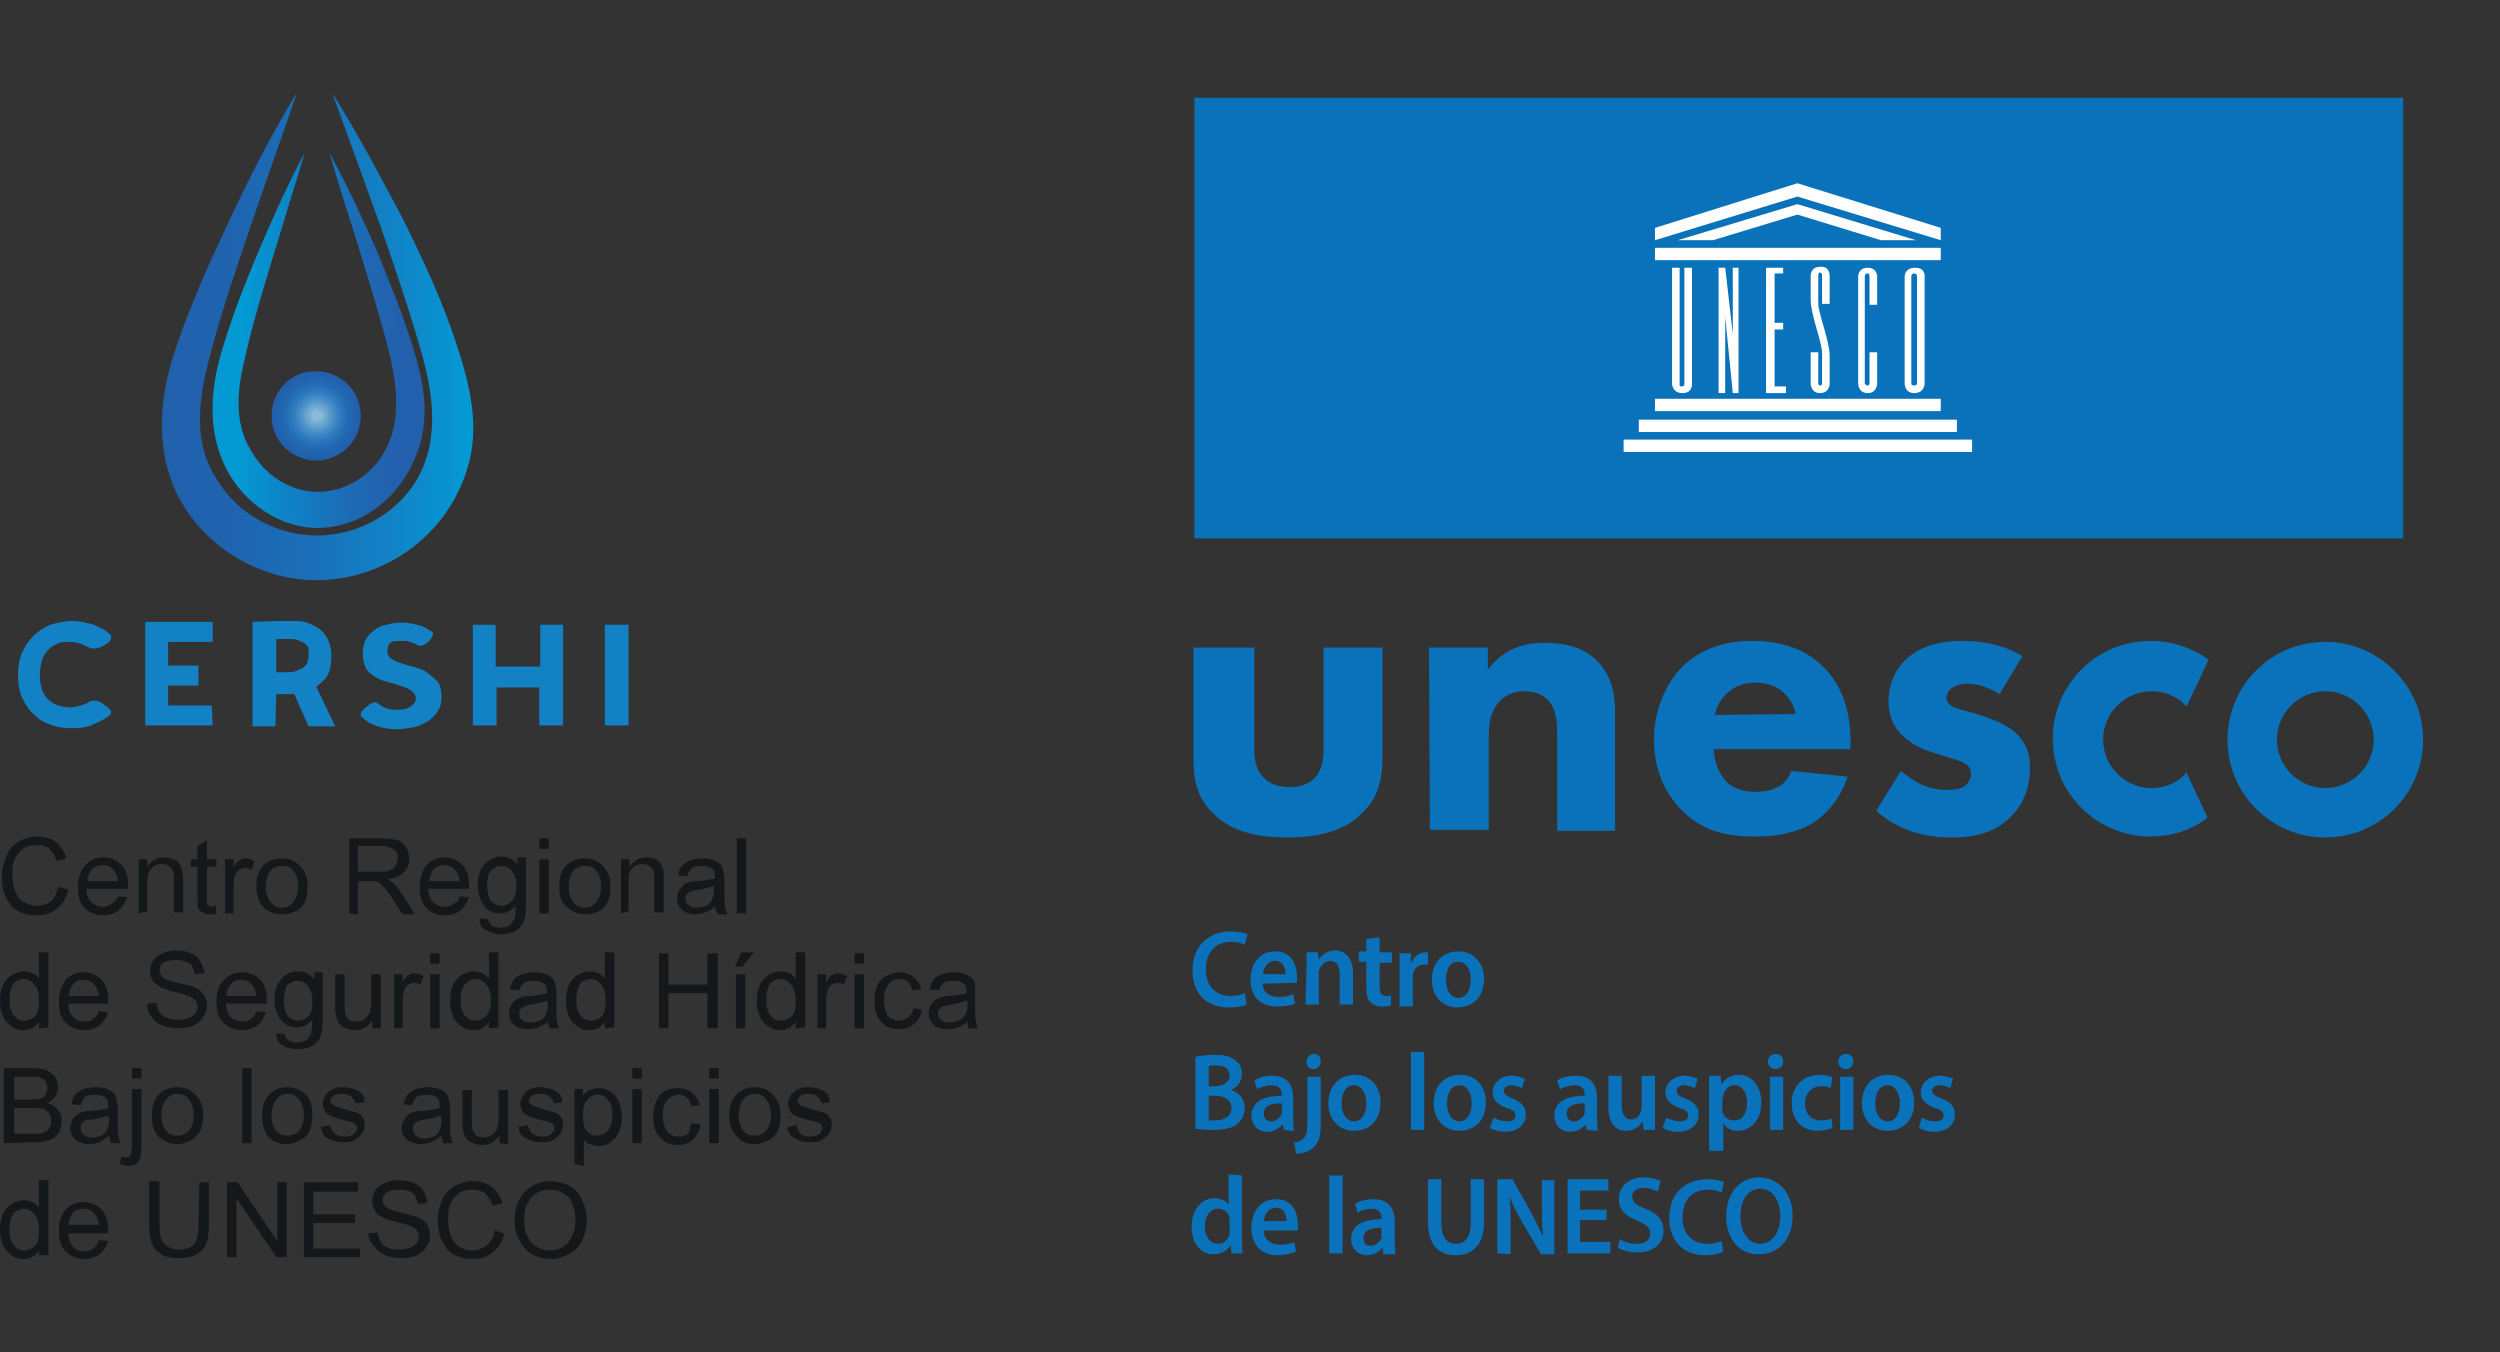 <?xml version="1.0" encoding="utf-8"?>
<!-- Generator: Adobe Illustrator 28.3.0, SVG Export Plug-In . SVG Version: 6.00 Build 0)  -->
<svg version="1.1" id="Capa_1" xmlns="http://www.w3.org/2000/svg" xmlns:xlink="http://www.w3.org/1999/xlink" x="0px" y="0px"
	 viewBox="0 0 263.3 142.4" style="enable-background:new 0 0 263.3 142.4;" xml:space="preserve">
<rect x="0" y="0" width="263.3" height="142.4" fill="#333333" stroke="none"/>
<style type="text/css">
	.st0{fill:#15181A;}
	
		.st1{clip-path:url(#SVGID_00000070813817059687647310000010984028111155975306_);fill:url(#SVGID_00000001630937399471302570000010334614942963706281_);}
	
		.st2{clip-path:url(#SVGID_00000111186274938752749840000008501158456628045452_);fill:url(#SVGID_00000036235739081699158570000000195203430200529030_);}
	.st3{fill:#1282C5;}
	.st4{fill:url(#SVGID_00000065047750362432231400000011635659938856897182_);}
	.st5{clip-path:url(#SVGID_00000031188326342327250370000011813569092862283657_);fill:#0A72BA;}
	.st6{clip-path:url(#SVGID_00000055703042061072678840000016432766689701386676_);fill:#0A72BA;}
	.st7{clip-path:url(#SVGID_00000181054896393284370470000013572977191570641799_);fill:#0A72BA;}
	.st8{clip-path:url(#SVGID_00000085932715340393336990000003866065624195324593_);fill:#0A72BA;}
	.st9{clip-path:url(#SVGID_00000026871877341662043410000002204102481494394814_);fill:#0A72BA;}
	.st10{clip-path:url(#SVGID_00000013882080404062494380000011656241861936172420_);fill:#0A72BA;}
	.st11{fill:#0A72BA;}
	.st12{fill:#FFFFFF;}
	.st13{clip-path:url(#SVGID_00000044864671086382944290000017733852092555325115_);fill:#FFFFFF;}
	.st14{clip-path:url(#SVGID_00000165953943402503663930000011646394316709716149_);fill:#FFFFFF;}
	.st15{clip-path:url(#SVGID_00000054230812160858798620000011156530372829411510_);fill:#FFFFFF;}
	.st16{clip-path:url(#SVGID_00000144302310182031157110000003799436577772717698_);fill:#FFFFFF;}
	.st17{clip-path:url(#SVGID_00000098217903270692291200000009969433621859541160_);fill:#FFFFFF;}
	.st18{clip-path:url(#SVGID_00000026876188375025946100000003175706365049495199_);fill:#FFFFFF;}
	.st19{clip-path:url(#SVGID_00000078745555548334717060000013397923160420318637_);fill:#FFFFFF;}
	.st20{clip-path:url(#SVGID_00000070113279010385882270000000467035569204034234_);fill:#0A72BA;}
	.st21{clip-path:url(#SVGID_00000183230295727280413320000003681798725947136642_);fill:#0A72BA;}
	.st22{clip-path:url(#SVGID_00000049179308649073277340000017857775320203924409_);fill:#0A72BA;}
	.st23{clip-path:url(#SVGID_00000147908899541230556540000017276193785915348922_);fill:#0A72BA;}
	.st24{clip-path:url(#SVGID_00000004515799046356740480000004619217514888912575_);fill:#0A72BA;}
	.st25{clip-path:url(#SVGID_00000117643560361677680850000005750144692958919052_);fill:#0A72BA;}
	.st26{clip-path:url(#SVGID_00000065779279939835406600000018112614778216338875_);fill:#0A72BA;}
	.st27{clip-path:url(#SVGID_00000023976399390465822560000010808007934296333748_);fill:#0A72BA;}
	.st28{clip-path:url(#SVGID_00000032633211571382772460000002319992712422193322_);fill:#0A72BA;}
	.st29{clip-path:url(#SVGID_00000119110317349918075250000009972993755761526196_);fill:#0A72BA;}
	.st30{clip-path:url(#SVGID_00000173160821546712360370000014712046052110921369_);fill:#0A72BA;}
	.st31{clip-path:url(#SVGID_00000038397961178370231870000006049389639046201765_);fill:#0A72BA;}
	.st32{clip-path:url(#SVGID_00000124144866826493993670000004475247314678976930_);fill:#0A72BA;}
	.st33{clip-path:url(#SVGID_00000039854255184949701550000003865563890141044912_);fill:#0A72BA;}
	.st34{clip-path:url(#SVGID_00000021830339140195780730000002009038397161263283_);fill:#0A72BA;}
	.st35{clip-path:url(#SVGID_00000140732032094809933590000017255923749598315188_);fill:#0A72BA;}
	.st36{clip-path:url(#SVGID_00000142897087860105245480000015922293540438877874_);fill:#0A72BA;}
	.st37{clip-path:url(#SVGID_00000011712827410711829440000008232718933864170385_);fill:#0A72BA;}
	.st38{clip-path:url(#SVGID_00000004508809333381044470000014590837893103684541_);fill:#0A72BA;}
	.st39{clip-path:url(#SVGID_00000056414840972476808680000001243773869220502153_);fill:#0A72BA;}
	.st40{clip-path:url(#SVGID_00000021809630953322461380000008051997933613950135_);fill:#0A72BA;}
	.st41{clip-path:url(#SVGID_00000065783616742366995900000007949829795853106103_);fill:#0A72BA;}
	.st42{clip-path:url(#SVGID_00000147907116069690574950000017976899130718742675_);fill:#0A72BA;}
	.st43{clip-path:url(#SVGID_00000064330657683427000170000004916379547262196353_);fill:#0A72BA;}
	.st44{clip-path:url(#SVGID_00000085239539205525911670000002703294882619723414_);fill:#0A72BA;}
	.st45{clip-path:url(#SVGID_00000027570181112702730250000002164838042308819340_);fill:#0A72BA;}
	.st46{clip-path:url(#SVGID_00000081622923414787087790000009395771504779359670_);fill:#0A72BA;}
	.st47{clip-path:url(#SVGID_00000137112239152766200770000000024701214161327010_);fill:#0A72BA;}
	.st48{clip-path:url(#SVGID_00000089575704540921440210000005188705432769544339_);fill:#0A72BA;}
	.st49{clip-path:url(#SVGID_00000001627358043318349130000009729444353605639074_);fill:#0A72BA;}
	.st50{clip-path:url(#SVGID_00000036969136910645004470000016177631691348263855_);fill:#0A72BA;}
	.st51{clip-path:url(#SVGID_00000117658429921316043750000011307236020914743697_);fill:#0A72BA;}
</style>
<g id="español_7_">
	<g>
		<g>
			<path class="st0" d="M6.1,93.4l1.1,0.3c-0.2,0.9-0.6,1.5-1.2,2c-0.6,0.5-1.3,0.7-2.1,0.7c-0.9,0-1.6-0.2-2.1-0.5
				c-0.5-0.3-0.9-0.8-1.2-1.5c-0.3-0.6-0.4-1.4-0.4-2.1c0-0.8,0.2-1.5,0.5-2.2C1,89.4,1.4,89,2,88.6c0.6-0.3,1.2-0.5,1.9-0.5
				c0.8,0,1.5,0.2,2,0.6c0.5,0.4,0.9,1,1.1,1.7l-1,0.3c-0.2-0.6-0.5-1-0.8-1.3c-0.3-0.3-0.8-0.4-1.3-0.4c-0.6,0-1.1,0.1-1.5,0.4
				c-0.4,0.3-0.7,0.7-0.9,1.2c-0.2,0.5-0.2,1-0.2,1.5c0,0.7,0.1,1.3,0.3,1.8c0.2,0.5,0.5,0.9,0.9,1.1c0.4,0.2,0.9,0.4,1.4,0.4
				c0.6,0,1.1-0.2,1.5-0.5C5.7,94.6,6,94.1,6.1,93.4z"/>
			<path class="st0" d="M12.4,94.4l1,0.1c-0.2,0.6-0.5,1-0.9,1.4c-0.4,0.3-1,0.5-1.6,0.5c-0.8,0-1.5-0.2-2-0.8
				c-0.5-0.5-0.7-1.2-0.7-2.2c0-1,0.3-1.7,0.8-2.3c0.5-0.5,1.1-0.8,1.9-0.8c0.8,0,1.4,0.3,1.9,0.8c0.5,0.5,0.7,1.3,0.7,2.2
				c0,0.1,0,0.1,0,0.3H9.1c0,0.6,0.2,1.1,0.5,1.4c0.3,0.3,0.7,0.5,1.2,0.5c0.4,0,0.7-0.1,0.9-0.3C12,95.1,12.2,94.8,12.4,94.4z
				 M9.2,92.8h3.2c0-0.5-0.2-0.8-0.4-1.1c-0.3-0.4-0.7-0.6-1.2-0.6c-0.4,0-0.8,0.2-1.1,0.4C9.4,91.9,9.2,92.3,9.2,92.8z"/>
			<path class="st0" d="M14.6,96.2v-5.7h0.9v0.8c0.4-0.6,1-1,1.8-1c0.3,0,0.7,0.1,1,0.2c0.3,0.1,0.5,0.3,0.6,0.5
				c0.1,0.2,0.2,0.4,0.3,0.7c0,0.2,0.1,0.5,0.1,0.9v3.5h-1v-3.5c0-0.4,0-0.7-0.1-0.9c-0.1-0.2-0.2-0.4-0.4-0.5
				c-0.2-0.1-0.4-0.2-0.7-0.2c-0.4,0-0.8,0.1-1.1,0.4c-0.3,0.3-0.5,0.8-0.5,1.5v3.1L14.6,96.2L14.6,96.2z"/>
			<path class="st0" d="M22.7,95.3l0.1,0.9c-0.3,0.1-0.5,0.1-0.7,0.1c-0.4,0-0.6-0.1-0.8-0.2c-0.2-0.1-0.3-0.3-0.4-0.4
				c-0.1-0.2-0.1-0.6-0.1-1.1v-3.3h-0.7v-0.8h0.7v-1.4l1-0.6v2h1v0.8h-1v3.4c0,0.3,0,0.5,0,0.5c0,0.1,0.1,0.1,0.2,0.2
				c0.1,0,0.2,0.1,0.3,0.1C22.4,95.4,22.6,95.4,22.7,95.3z"/>
			<path class="st0" d="M23.7,96.2v-5.7h0.9v0.9c0.2-0.4,0.4-0.7,0.6-0.8c0.2-0.1,0.4-0.2,0.6-0.2c0.3,0,0.7,0.1,1,0.3l-0.3,0.9
				c-0.2-0.1-0.5-0.2-0.7-0.2c-0.2,0-0.4,0.1-0.6,0.2c-0.2,0.1-0.3,0.3-0.4,0.5c-0.1,0.3-0.2,0.7-0.2,1.1v3H23.7L23.7,96.2z"/>
			<path class="st0" d="M27,93.4c0-1.1,0.3-1.9,0.9-2.4c0.5-0.4,1.1-0.6,1.8-0.6c0.8,0,1.4,0.3,1.9,0.8c0.5,0.5,0.8,1.2,0.8,2.1
				c0,0.7-0.1,1.3-0.3,1.7c-0.2,0.4-0.5,0.8-1,1c-0.4,0.2-0.9,0.3-1.4,0.3c-0.8,0-1.5-0.3-2-0.8C27.3,95.1,27,94.3,27,93.4z
				 M28,93.4c0,0.7,0.2,1.3,0.5,1.6c0.3,0.4,0.7,0.6,1.2,0.6c0.5,0,0.9-0.2,1.2-0.6c0.3-0.4,0.5-0.9,0.5-1.7c0-0.7-0.2-1.2-0.5-1.6
				c-0.3-0.4-0.7-0.5-1.2-0.5c-0.5,0-0.9,0.2-1.2,0.5C28.2,92.1,28,92.6,28,93.4z"/>
			<path class="st0" d="M36.8,96.2v-7.9h3.5c0.7,0,1.2,0.1,1.6,0.2c0.4,0.1,0.7,0.4,0.9,0.8c0.2,0.4,0.3,0.8,0.3,1.2
				c0,0.6-0.2,1-0.6,1.4c-0.4,0.4-0.9,0.6-1.7,0.7c0.3,0.1,0.5,0.3,0.6,0.4c0.3,0.3,0.6,0.6,0.9,1.1l1.4,2.2h-1.3l-1.1-1.7
				c-0.3-0.5-0.6-0.8-0.8-1.1c-0.2-0.2-0.4-0.4-0.5-0.5c-0.2-0.1-0.3-0.2-0.5-0.2c-0.1,0-0.3,0-0.6,0h-1.2v3.5L36.8,96.2L36.8,96.2z
				 M37.8,91.8h2.2c0.5,0,0.9,0,1.1-0.2c0.3-0.1,0.5-0.3,0.6-0.5c0.1-0.2,0.2-0.5,0.2-0.7c0-0.4-0.1-0.7-0.4-0.9
				c-0.3-0.2-0.7-0.4-1.3-0.4h-2.5V91.8z"/>
			<path class="st0" d="M48.4,94.4l1,0.1c-0.2,0.6-0.5,1-0.9,1.4c-0.4,0.3-1,0.5-1.6,0.5c-0.8,0-1.5-0.2-2-0.8
				c-0.5-0.5-0.7-1.2-0.7-2.2c0-1,0.3-1.7,0.7-2.3c0.5-0.5,1.1-0.8,1.9-0.8c0.8,0,1.4,0.3,1.9,0.8c0.5,0.5,0.7,1.3,0.7,2.2
				c0,0.1,0,0.1,0,0.3h-4.3c0,0.6,0.2,1.1,0.5,1.4c0.3,0.3,0.7,0.5,1.2,0.5c0.4,0,0.7-0.1,0.9-0.3C48.1,95.1,48.3,94.8,48.4,94.4z
				 M45.2,92.8h3.2c0-0.5-0.2-0.8-0.4-1.1c-0.3-0.4-0.7-0.6-1.2-0.6c-0.4,0-0.8,0.2-1.1,0.4C45.4,91.9,45.3,92.3,45.2,92.8z"/>
			<path class="st0" d="M50.5,96.7l0.9,0.1c0,0.3,0.2,0.5,0.3,0.6c0.2,0.2,0.6,0.3,1,0.3c0.4,0,0.8-0.1,1-0.3
				c0.2-0.2,0.4-0.4,0.5-0.7c0.1-0.2,0.1-0.6,0.1-1.3c-0.4,0.5-1,0.8-1.6,0.8c-0.8,0-1.4-0.3-1.8-0.9c-0.4-0.6-0.6-1.3-0.6-2.1
				c0-0.5,0.1-1,0.3-1.5c0.2-0.5,0.5-0.8,0.9-1.1c0.4-0.2,0.8-0.4,1.3-0.4c0.7,0,1.2,0.3,1.7,0.8v-0.7h0.9v5c0,0.9-0.1,1.5-0.3,1.9
				c-0.2,0.4-0.5,0.7-0.9,0.9c-0.4,0.2-0.9,0.3-1.4,0.3c-0.7,0-1.2-0.2-1.7-0.5C50.7,97.8,50.5,97.3,50.5,96.7z M51.3,93.2
				c0,0.8,0.2,1.3,0.4,1.7c0.3,0.3,0.7,0.5,1.1,0.5c0.5,0,0.8-0.2,1.1-0.5c0.3-0.3,0.5-0.9,0.5-1.6c0-0.7-0.2-1.2-0.5-1.6
				c-0.3-0.3-0.7-0.5-1.1-0.5c-0.4,0-0.8,0.2-1.1,0.5C51.4,92,51.3,92.6,51.3,93.2z"/>
			<path class="st0" d="M56.8,89.4v-1.1h1v1.1H56.8L56.8,89.4z M56.8,96.2v-5.7h1v5.7H56.8z"/>
			<path class="st0" d="M58.9,93.4c0-1.1,0.3-1.9,0.9-2.4c0.5-0.4,1.1-0.6,1.8-0.6c0.8,0,1.4,0.3,1.9,0.8c0.5,0.5,0.8,1.2,0.8,2.1
				c0,0.7-0.1,1.3-0.3,1.7c-0.2,0.4-0.5,0.8-1,1c-0.4,0.2-0.9,0.3-1.4,0.3c-0.8,0-1.4-0.3-1.9-0.8C59.1,95.1,58.9,94.3,58.9,93.4z
				 M59.9,93.4c0,0.7,0.2,1.3,0.5,1.6c0.3,0.4,0.7,0.6,1.2,0.6c0.5,0,0.9-0.2,1.2-0.6c0.3-0.4,0.5-0.9,0.5-1.7
				c0-0.7-0.2-1.2-0.5-1.6c-0.3-0.4-0.7-0.5-1.2-0.5c-0.5,0-0.9,0.2-1.2,0.5C60.1,92.1,59.9,92.6,59.9,93.4z"/>
			<path class="st0" d="M65.4,96.2v-5.7h0.9v0.8c0.4-0.6,1-1,1.8-1c0.3,0,0.7,0.1,0.9,0.2c0.3,0.1,0.5,0.3,0.6,0.5
				c0.1,0.2,0.2,0.4,0.3,0.7c0,0.2,0,0.5,0,0.9v3.5h-1v-3.5c0-0.4,0-0.7-0.1-0.9c-0.1-0.2-0.2-0.4-0.4-0.5c-0.2-0.1-0.4-0.2-0.7-0.2
				c-0.4,0-0.8,0.1-1.1,0.4c-0.3,0.3-0.4,0.8-0.4,1.5v3.1L65.4,96.2L65.4,96.2z"/>
			<path class="st0" d="M75.3,95.5c-0.4,0.3-0.7,0.5-1,0.6c-0.3,0.1-0.7,0.2-1.1,0.2c-0.6,0-1.1-0.2-1.4-0.5
				c-0.3-0.3-0.5-0.7-0.5-1.2c0-0.3,0.1-0.5,0.2-0.8c0.1-0.2,0.3-0.4,0.5-0.6c0.2-0.1,0.4-0.3,0.7-0.3c0.2-0.1,0.5-0.1,0.9-0.1
				c0.8-0.1,1.4-0.2,1.7-0.3c0-0.1,0-0.2,0-0.2c0-0.4-0.1-0.7-0.3-0.8c-0.2-0.2-0.6-0.3-1.1-0.3c-0.4,0-0.8,0.1-1,0.2
				c-0.2,0.2-0.4,0.4-0.5,0.9l-1-0.1c0.1-0.4,0.2-0.7,0.4-1c0.2-0.2,0.5-0.4,0.9-0.6c0.4-0.1,0.8-0.2,1.3-0.2c0.5,0,0.9,0.1,1.2,0.2
				c0.3,0.1,0.5,0.3,0.7,0.4c0.1,0.2,0.2,0.4,0.3,0.7c0,0.2,0.1,0.5,0.1,0.9v1.3c0,0.9,0,1.5,0.1,1.7c0,0.2,0.1,0.5,0.3,0.7h-1
				C75.4,96,75.3,95.8,75.3,95.5z M75.2,93.3c-0.4,0.1-0.9,0.3-1.6,0.4c-0.4,0.1-0.7,0.1-0.9,0.2c-0.2,0.1-0.3,0.2-0.4,0.3
				c-0.1,0.1-0.1,0.3-0.1,0.5c0,0.3,0.1,0.5,0.3,0.6c0.2,0.2,0.5,0.3,0.9,0.3c0.4,0,0.7-0.1,1-0.2c0.3-0.2,0.5-0.4,0.6-0.7
				c0.1-0.2,0.2-0.5,0.2-1V93.3L75.2,93.3z"/>
			<path class="st0" d="M77.6,96.2v-7.9h1v7.9H77.6L77.6,96.2z"/>
		</g>
		<g>
			<path class="st0" d="M4.1,108.3v-0.7c-0.4,0.6-0.9,0.9-1.6,0.9c-0.5,0-0.9-0.1-1.3-0.4c-0.4-0.3-0.7-0.6-0.9-1.1
				c-0.2-0.4-0.3-1-0.3-1.6c0-0.6,0.1-1.1,0.3-1.6c0.2-0.5,0.5-0.8,0.9-1.1c0.4-0.2,0.8-0.4,1.3-0.4c0.4,0,0.7,0.1,0.9,0.2
				c0.3,0.1,0.5,0.3,0.7,0.6v-2.8h1v7.9L4.1,108.3L4.1,108.3z M1,105.4c0,0.7,0.2,1.3,0.5,1.6c0.3,0.4,0.7,0.5,1.1,0.5
				c0.4,0,0.8-0.2,1.1-0.5c0.3-0.3,0.4-0.9,0.4-1.6c0-0.8-0.1-1.4-0.5-1.7c-0.3-0.4-0.7-0.6-1.1-0.6c-0.4,0-0.8,0.2-1.1,0.5
				C1.1,104.1,1,104.7,1,105.4z"/>
			<path class="st0" d="M10.4,106.5l1,0.1c-0.2,0.6-0.5,1-0.9,1.4c-0.4,0.3-1,0.5-1.6,0.5c-0.8,0-1.5-0.3-2-0.8
				c-0.5-0.5-0.7-1.2-0.7-2.2c0-1,0.3-1.7,0.7-2.3c0.5-0.5,1.1-0.8,1.9-0.8c0.8,0,1.4,0.3,1.9,0.8c0.5,0.5,0.7,1.3,0.7,2.2
				c0,0.1,0,0.1,0,0.3H7.2c0,0.6,0.2,1.1,0.5,1.4c0.3,0.3,0.7,0.5,1.2,0.5c0.4,0,0.7-0.1,0.9-0.3C10.1,107.1,10.3,106.9,10.4,106.5z
				 M7.2,104.9h3.2c0-0.5-0.2-0.8-0.4-1.1c-0.3-0.4-0.7-0.6-1.2-0.6c-0.4,0-0.8,0.1-1.1,0.5C7.4,104,7.3,104.4,7.2,104.9z"/>
			<path class="st0" d="M15.5,105.7l1-0.1c0,0.4,0.1,0.7,0.3,1c0.2,0.3,0.4,0.5,0.8,0.6c0.4,0.2,0.8,0.2,1.2,0.2
				c0.4,0,0.8-0.1,1.1-0.2c0.3-0.1,0.5-0.3,0.7-0.5c0.1-0.2,0.2-0.4,0.2-0.7c0-0.2-0.1-0.5-0.2-0.6c-0.1-0.2-0.4-0.3-0.7-0.5
				c-0.2-0.1-0.7-0.2-1.4-0.4c-0.7-0.2-1.2-0.3-1.5-0.5c-0.4-0.2-0.7-0.4-0.9-0.7c-0.2-0.3-0.3-0.6-0.3-1c0-0.4,0.1-0.8,0.3-1.1
				c0.2-0.3,0.6-0.6,1-0.8c0.4-0.2,0.9-0.3,1.5-0.3c0.6,0,1.1,0.1,1.5,0.3c0.5,0.2,0.8,0.5,1,0.8c0.2,0.4,0.4,0.8,0.4,1.3l-1,0.1
				c-0.1-0.5-0.2-0.9-0.5-1.1c-0.3-0.2-0.8-0.4-1.4-0.4c-0.6,0-1.1,0.1-1.4,0.3c-0.3,0.2-0.4,0.5-0.4,0.8c0,0.3,0.1,0.5,0.3,0.7
				c0.2,0.2,0.7,0.4,1.6,0.6c0.9,0.2,1.4,0.3,1.8,0.5c0.5,0.2,0.8,0.5,1,0.8c0.2,0.3,0.3,0.7,0.3,1.1c0,0.4-0.1,0.8-0.4,1.2
				c-0.2,0.4-0.6,0.7-1,0.9c-0.5,0.2-1,0.3-1.5,0.3c-0.7,0-1.3-0.1-1.8-0.3c-0.5-0.2-0.9-0.5-1.1-0.9
				C15.6,106.8,15.5,106.3,15.5,105.7z"/>
			<path class="st0" d="M27,106.5l1,0.1c-0.2,0.6-0.4,1-0.9,1.4c-0.4,0.3-1,0.5-1.6,0.5c-0.8,0-1.5-0.3-2-0.8
				c-0.5-0.5-0.7-1.2-0.7-2.2c0-1,0.2-1.7,0.8-2.3c0.5-0.5,1.1-0.8,1.9-0.8c0.8,0,1.4,0.3,1.9,0.8c0.5,0.5,0.7,1.3,0.7,2.2
				c0,0.1,0,0.1,0,0.3h-4.3c0,0.6,0.2,1.1,0.5,1.4c0.3,0.3,0.7,0.5,1.2,0.5c0.4,0,0.7-0.1,0.9-0.3C26.7,107.1,26.9,106.9,27,106.5z
				 M23.8,104.9H27c0-0.5-0.2-0.8-0.4-1.1c-0.3-0.4-0.7-0.6-1.2-0.6c-0.4,0-0.8,0.1-1.1,0.5C24,104,23.9,104.4,23.8,104.9z"/>
			<path class="st0" d="M29.1,108.8l0.9,0.1c0,0.3,0.2,0.5,0.3,0.6c0.2,0.2,0.6,0.3,1,0.3c0.4,0,0.8-0.1,1-0.3
				c0.2-0.2,0.4-0.4,0.5-0.8c0-0.2,0.1-0.6,0.1-1.3c-0.4,0.5-1,0.8-1.6,0.8c-0.8,0-1.4-0.3-1.8-0.9c-0.4-0.6-0.6-1.3-0.6-2
				c0-0.6,0.1-1.1,0.3-1.5c0.2-0.5,0.5-0.8,0.9-1.1c0.4-0.3,0.8-0.4,1.3-0.4c0.7,0,1.2,0.3,1.7,0.8v-0.7H34v5c0,0.9-0.1,1.5-0.3,1.9
				c-0.2,0.4-0.5,0.7-0.9,0.9c-0.4,0.2-0.9,0.3-1.5,0.3c-0.7,0-1.2-0.2-1.7-0.5C29.3,109.8,29.1,109.4,29.1,108.8z M29.9,105.3
				c0,0.7,0.1,1.3,0.4,1.7c0.3,0.3,0.7,0.5,1.1,0.5c0.4,0,0.8-0.2,1.1-0.5c0.3-0.3,0.4-0.9,0.4-1.6c0-0.7-0.2-1.2-0.5-1.6
				c-0.3-0.4-0.7-0.5-1.1-0.5c-0.4,0-0.8,0.2-1.1,0.5C30.1,104.1,29.9,104.6,29.9,105.3z"/>
			<path class="st0" d="M39.2,108.3v-0.8c-0.4,0.6-1.1,1-1.8,1c-0.3,0-0.7-0.1-1-0.2c-0.3-0.1-0.5-0.3-0.7-0.5
				c-0.1-0.2-0.2-0.4-0.3-0.7c0-0.2-0.1-0.5-0.1-0.9v-3.6h1v3.2c0,0.5,0,0.9,0.1,1c0.1,0.3,0.2,0.5,0.4,0.6c0.2,0.2,0.4,0.2,0.7,0.2
				c0.3,0,0.6-0.1,0.8-0.2c0.2-0.1,0.4-0.4,0.6-0.6c0.1-0.3,0.2-0.6,0.2-1.1v-3.1h1v5.7L39.2,108.3L39.2,108.3z"/>
			<path class="st0" d="M41.5,108.3v-5.7h0.9v0.9c0.2-0.4,0.4-0.7,0.6-0.8c0.2-0.1,0.4-0.2,0.6-0.2c0.3,0,0.7,0.1,1,0.3l-0.3,0.9
				c-0.2-0.1-0.5-0.2-0.7-0.2c-0.2,0-0.4,0.1-0.6,0.2c-0.2,0.1-0.3,0.3-0.4,0.5c-0.1,0.3-0.2,0.7-0.2,1.1v3L41.5,108.3L41.5,108.3
				L41.5,108.3z"/>
			<path class="st0" d="M45.3,101.5v-1.1h1v1.1C46.3,101.5,45.3,101.5,45.3,101.5z M45.3,108.3v-5.7h1v5.7H45.3z"/>
			<path class="st0" d="M51.5,108.3v-0.7c-0.4,0.6-0.9,0.9-1.6,0.9c-0.5,0-0.9-0.1-1.3-0.4c-0.4-0.3-0.7-0.6-0.9-1.1
				c-0.2-0.4-0.3-1-0.3-1.6c0-0.6,0.1-1.1,0.3-1.6c0.2-0.5,0.5-0.8,0.9-1.1c0.4-0.2,0.8-0.4,1.3-0.4c0.3,0,0.7,0.1,0.9,0.2
				c0.3,0.1,0.5,0.3,0.7,0.6v-2.8h1v7.9L51.5,108.3L51.5,108.3z M48.5,105.4c0,0.7,0.2,1.3,0.5,1.6c0.3,0.4,0.7,0.5,1.1,0.5
				c0.4,0,0.8-0.2,1.1-0.5c0.3-0.3,0.5-0.9,0.5-1.6c0-0.8-0.2-1.4-0.5-1.7c-0.3-0.4-0.7-0.6-1.1-0.6c-0.4,0-0.8,0.2-1.1,0.5
				C48.6,104.1,48.5,104.7,48.5,105.4z"/>
			<path class="st0" d="M57.7,107.6c-0.4,0.3-0.7,0.5-1,0.6c-0.3,0.1-0.7,0.2-1.1,0.2c-0.6,0-1.1-0.1-1.5-0.5
				c-0.3-0.3-0.5-0.7-0.5-1.2c0-0.3,0.1-0.5,0.2-0.8c0.1-0.2,0.3-0.4,0.5-0.6c0.2-0.1,0.4-0.2,0.7-0.3c0.2-0.1,0.5-0.1,0.9-0.1
				c0.8-0.1,1.4-0.2,1.7-0.3c0-0.1,0-0.2,0-0.2c0-0.4-0.1-0.7-0.3-0.8c-0.2-0.2-0.6-0.3-1.1-0.3c-0.5,0-0.8,0.1-1,0.2
				c-0.2,0.2-0.4,0.4-0.5,0.8l-1-0.1c0.1-0.4,0.2-0.7,0.4-1c0.2-0.3,0.5-0.4,0.9-0.6c0.4-0.1,0.8-0.2,1.3-0.2c0.5,0,0.9,0.1,1.2,0.2
				c0.3,0.1,0.5,0.3,0.7,0.4c0.1,0.2,0.2,0.4,0.3,0.7c0,0.2,0.1,0.5,0.1,0.9v1.3c0,0.9,0,1.5,0.1,1.7c0,0.2,0.1,0.5,0.2,0.7h-1
				C57.8,108.1,57.7,107.9,57.7,107.6z M57.6,105.4c-0.3,0.1-0.9,0.3-1.6,0.4c-0.4,0.1-0.7,0.1-0.8,0.2c-0.2,0.1-0.3,0.2-0.4,0.3
				c-0.1,0.1-0.1,0.3-0.1,0.5c0,0.3,0.1,0.5,0.3,0.6c0.2,0.2,0.5,0.3,0.9,0.3c0.4,0,0.7-0.1,1-0.2c0.3-0.2,0.5-0.4,0.6-0.7
				c0.1-0.2,0.2-0.5,0.2-1L57.6,105.4L57.6,105.4L57.6,105.4z"/>
			<path class="st0" d="M63.7,108.3v-0.7c-0.4,0.6-0.9,0.9-1.6,0.9c-0.5,0-0.9-0.1-1.3-0.4c-0.4-0.3-0.7-0.6-0.9-1.1
				c-0.2-0.4-0.3-1-0.3-1.6c0-0.6,0.1-1.1,0.3-1.6c0.2-0.5,0.5-0.8,0.9-1.1c0.4-0.2,0.8-0.4,1.3-0.4c0.3,0,0.7,0.1,0.9,0.2
				c0.3,0.1,0.5,0.3,0.7,0.6v-2.8h1v7.9L63.7,108.3L63.7,108.3z M60.7,105.4c0,0.7,0.2,1.3,0.5,1.6c0.3,0.4,0.7,0.5,1.1,0.5
				c0.4,0,0.8-0.2,1.1-0.5c0.3-0.3,0.4-0.9,0.4-1.6c0-0.8-0.2-1.4-0.5-1.7c-0.3-0.4-0.7-0.6-1.1-0.6c-0.4,0-0.8,0.2-1.1,0.5
				C60.8,104.1,60.7,104.7,60.7,105.4z"/>
			<path class="st0" d="M69.4,108.3v-7.9h1v3.3h4.1v-3.3h1.1v7.9h-1.1v-3.7h-4.1v3.7H69.4z"/>
			<path class="st0" d="M77.4,101.8l0.7-1.5h1.3l-1.2,1.5H77.4z M77.5,108.3v-5.7h1v5.7H77.5z"/>
			<path class="st0" d="M83.8,108.3v-0.7c-0.4,0.6-0.9,0.9-1.6,0.9c-0.5,0-0.9-0.1-1.3-0.4c-0.4-0.3-0.7-0.6-0.9-1.1
				c-0.2-0.4-0.3-1-0.3-1.6c0-0.6,0.1-1.1,0.3-1.6c0.2-0.5,0.5-0.8,0.9-1.1c0.4-0.2,0.8-0.4,1.3-0.4c0.3,0,0.7,0.1,0.9,0.2
				c0.3,0.1,0.5,0.3,0.7,0.6v-2.8h1v7.9L83.8,108.3L83.8,108.3z M80.7,105.4c0,0.7,0.2,1.3,0.5,1.6c0.3,0.4,0.7,0.5,1.1,0.5
				c0.4,0,0.8-0.2,1.1-0.5c0.3-0.3,0.4-0.9,0.4-1.6c0-0.8-0.2-1.4-0.5-1.7c-0.3-0.4-0.7-0.6-1.1-0.6c-0.4,0-0.8,0.2-1.1,0.5
				C80.8,104.1,80.7,104.7,80.7,105.4z"/>
			<path class="st0" d="M86.1,108.3v-5.7H87v0.9c0.2-0.4,0.4-0.7,0.6-0.8c0.2-0.1,0.4-0.2,0.6-0.2c0.3,0,0.7,0.1,1,0.3l-0.3,0.9
				c-0.2-0.1-0.5-0.2-0.7-0.2c-0.2,0-0.4,0.1-0.6,0.2c-0.2,0.1-0.3,0.3-0.4,0.5c-0.1,0.3-0.2,0.7-0.2,1.1v3L86.1,108.3
				C86.1,108.3,86.1,108.3,86.1,108.3z"/>
			<path class="st0" d="M90,101.5v-1.1h1v1.1C90.9,101.5,90,101.5,90,101.5z M90,108.3v-5.7h1v5.7H90z"/>
			<path class="st0" d="M96.2,106.2l0.9,0.1c-0.1,0.7-0.4,1.2-0.8,1.5c-0.4,0.4-1,0.6-1.6,0.6c-0.8,0-1.4-0.2-1.9-0.8
				c-0.5-0.5-0.7-1.3-0.7-2.2c0-0.6,0.1-1.2,0.3-1.6c0.2-0.5,0.5-0.8,0.9-1c0.4-0.2,0.9-0.4,1.4-0.4c0.6,0,1.1,0.2,1.5,0.5
				c0.4,0.3,0.7,0.8,0.8,1.3l-0.9,0.1c-0.1-0.4-0.3-0.7-0.5-0.9c-0.2-0.2-0.5-0.3-0.8-0.3c-0.5,0-0.9,0.2-1.2,0.5
				c-0.3,0.4-0.5,0.9-0.5,1.7c0,0.8,0.2,1.3,0.4,1.7c0.3,0.3,0.7,0.5,1.1,0.5c0.4,0,0.7-0.1,1-0.3C95.9,107,96.1,106.7,96.2,106.2z"
				/>
			<path class="st0" d="M101.9,107.6c-0.4,0.3-0.7,0.5-1,0.6c-0.3,0.1-0.7,0.2-1.1,0.2c-0.6,0-1.1-0.1-1.5-0.5
				c-0.3-0.3-0.5-0.7-0.5-1.2c0-0.3,0.1-0.5,0.2-0.8c0.1-0.2,0.3-0.4,0.5-0.6c0.2-0.1,0.4-0.2,0.7-0.3c0.2-0.1,0.5-0.1,0.9-0.1
				c0.8-0.1,1.4-0.2,1.7-0.3c0-0.1,0-0.2,0-0.2c0-0.4-0.1-0.7-0.3-0.8c-0.2-0.2-0.6-0.3-1.1-0.3c-0.5,0-0.8,0.1-1,0.2
				c-0.2,0.2-0.4,0.4-0.5,0.8l-1-0.1c0.1-0.4,0.2-0.7,0.4-1c0.2-0.3,0.5-0.4,0.9-0.6c0.4-0.1,0.8-0.2,1.3-0.2c0.5,0,0.9,0.1,1.2,0.2
				c0.3,0.1,0.5,0.3,0.7,0.4c0.1,0.2,0.3,0.4,0.3,0.7c0,0.2,0,0.5,0,0.9v1.3c0,0.9,0,1.5,0.1,1.7c0,0.2,0.1,0.5,0.2,0.7h-1
				C101.9,108.1,101.9,107.9,101.9,107.6z M101.8,105.4c-0.4,0.1-0.9,0.3-1.6,0.4c-0.4,0.1-0.7,0.1-0.9,0.2
				c-0.2,0.1-0.3,0.2-0.4,0.3c-0.1,0.1-0.1,0.3-0.1,0.5c0,0.3,0.1,0.5,0.3,0.6c0.2,0.2,0.5,0.3,0.9,0.3c0.4,0,0.7-0.1,1-0.2
				c0.3-0.2,0.5-0.4,0.7-0.7c0.1-0.2,0.2-0.5,0.2-1V105.4z"/>
		</g>
		<g>
			<path class="st0" d="M0.4,120.4v-7.9h3c0.6,0,1.1,0.1,1.5,0.2c0.4,0.2,0.6,0.4,0.9,0.7c0.2,0.3,0.3,0.7,0.3,1.1
				c0,0.3-0.1,0.7-0.3,1c-0.2,0.3-0.5,0.5-0.8,0.7c0.5,0.1,0.9,0.4,1.1,0.7c0.3,0.3,0.4,0.7,0.4,1.2c0,0.4-0.1,0.7-0.2,1
				c-0.2,0.3-0.3,0.6-0.6,0.7c-0.2,0.2-0.5,0.3-0.9,0.4c-0.3,0.1-0.8,0.1-1.3,0.1L0.4,120.4L0.4,120.4z M1.5,115.8h1.7
				c0.5,0,0.8,0,1-0.1c0.3-0.1,0.5-0.2,0.6-0.4c0.1-0.2,0.2-0.4,0.2-0.7c0-0.3-0.1-0.5-0.2-0.7c-0.1-0.2-0.3-0.3-0.5-0.4
				c-0.2-0.1-0.6-0.1-1.2-0.1H1.5L1.5,115.8L1.5,115.8z M1.5,119.4h2c0.3,0,0.6,0,0.7,0c0.2,0,0.4-0.1,0.6-0.2
				c0.2-0.1,0.3-0.2,0.4-0.4c0.1-0.2,0.2-0.4,0.2-0.7c0-0.3-0.1-0.6-0.2-0.8c-0.1-0.2-0.4-0.4-0.6-0.5c-0.3-0.1-0.7-0.1-1.2-0.1H1.5
				V119.4L1.5,119.4z"/>
			<path class="st0" d="M11.5,119.6c-0.4,0.3-0.7,0.5-1,0.7c-0.3,0.1-0.7,0.2-1.1,0.2c-0.6,0-1.1-0.2-1.5-0.5
				c-0.3-0.3-0.5-0.7-0.5-1.2c0-0.3,0.1-0.5,0.2-0.8c0.1-0.2,0.3-0.4,0.5-0.6c0.2-0.1,0.5-0.3,0.7-0.3c0.2-0.1,0.5-0.1,0.9-0.1
				c0.8-0.1,1.4-0.2,1.7-0.3c0-0.1,0-0.2,0-0.3c0-0.4-0.1-0.7-0.3-0.8c-0.3-0.2-0.6-0.3-1.1-0.3c-0.5,0-0.8,0.1-1,0.2
				c-0.2,0.2-0.4,0.5-0.5,0.9l-1-0.1c0.1-0.4,0.2-0.7,0.4-1c0.2-0.2,0.5-0.4,0.9-0.6c0.4-0.1,0.8-0.2,1.3-0.2c0.5,0,0.9,0.1,1.2,0.2
				c0.3,0.1,0.5,0.3,0.7,0.4c0.1,0.2,0.2,0.4,0.3,0.7c0,0.2,0.1,0.5,0.1,0.9v1.3c0,0.9,0,1.5,0.1,1.7c0,0.2,0.1,0.5,0.2,0.7h-1
				C11.6,120.2,11.5,119.9,11.5,119.6z M11.4,117.5c-0.3,0.1-0.9,0.3-1.6,0.4C9.4,117.9,9.1,118,9,118c-0.2,0.1-0.3,0.2-0.4,0.3
				c-0.1,0.1-0.1,0.3-0.1,0.5c0,0.3,0.1,0.5,0.3,0.7c0.2,0.2,0.5,0.3,0.9,0.3c0.4,0,0.7-0.1,1-0.2c0.3-0.2,0.5-0.4,0.6-0.7
				c0.1-0.2,0.2-0.6,0.2-1L11.4,117.5L11.4,117.5z"/>
			<path class="st0" d="M12.6,122.6l0.2-0.8c0.2,0.1,0.3,0.1,0.5,0.1c0.2,0,0.4-0.1,0.4-0.2c0.1-0.1,0.2-0.5,0.2-1v-6h1v6.1
				c0,0.7-0.1,1.2-0.3,1.5c-0.2,0.4-0.6,0.5-1.2,0.5C13.1,122.7,12.9,122.7,12.6,122.6z M13.9,113.6v-1.1h1v1.1H13.9z"/>
			<path class="st0" d="M16,117.5c0-1.1,0.3-1.8,0.9-2.4c0.5-0.4,1.1-0.6,1.8-0.6c0.8,0,1.4,0.3,1.9,0.8c0.5,0.5,0.8,1.2,0.8,2.1
				c0,0.7-0.1,1.3-0.3,1.7c-0.2,0.4-0.6,0.8-1,1c-0.4,0.2-0.9,0.4-1.4,0.4c-0.8,0-1.5-0.3-2-0.8C16.2,119.2,16,118.5,16,117.5z
				 M17,117.5c0,0.7,0.2,1.3,0.5,1.6c0.3,0.4,0.7,0.5,1.2,0.5c0.5,0,0.9-0.2,1.2-0.5c0.3-0.4,0.5-0.9,0.5-1.7c0-0.7-0.2-1.2-0.5-1.6
				c-0.3-0.4-0.7-0.6-1.2-0.6c-0.5,0-0.9,0.2-1.2,0.6C17.1,116.2,17,116.8,17,117.5z"/>
			<path class="st0" d="M25.5,120.4v-7.9h1v7.9H25.5z"/>
			<path class="st0" d="M27.6,117.5c0-1.1,0.3-1.8,0.9-2.4c0.5-0.4,1.1-0.6,1.8-0.6c0.8,0,1.4,0.3,1.9,0.8c0.5,0.5,0.7,1.2,0.7,2.1
				c0,0.7-0.1,1.3-0.3,1.7c-0.2,0.4-0.5,0.8-1,1c-0.4,0.2-0.9,0.4-1.4,0.4c-0.8,0-1.5-0.3-2-0.8C27.9,119.2,27.6,118.5,27.6,117.5z
				 M28.6,117.5c0,0.7,0.2,1.3,0.5,1.6c0.3,0.4,0.7,0.5,1.2,0.5c0.5,0,0.9-0.2,1.2-0.5c0.3-0.4,0.5-0.9,0.5-1.7
				c0-0.7-0.2-1.2-0.5-1.6c-0.3-0.4-0.7-0.6-1.2-0.6c-0.5,0-0.9,0.2-1.2,0.6C28.8,116.2,28.6,116.8,28.6,117.5z"/>
			<path class="st0" d="M33.8,118.7l1-0.2c0,0.4,0.2,0.7,0.5,0.9c0.2,0.2,0.6,0.3,1,0.3c0.4,0,0.8-0.1,1-0.3
				c0.2-0.2,0.3-0.4,0.3-0.6c0-0.2-0.1-0.4-0.3-0.5c-0.1-0.1-0.5-0.2-1-0.3c-0.7-0.2-1.2-0.3-1.5-0.5c-0.3-0.1-0.5-0.3-0.6-0.5
				c-0.1-0.2-0.2-0.5-0.2-0.8c0-0.3,0.1-0.5,0.2-0.7c0.1-0.2,0.3-0.4,0.5-0.6c0.2-0.1,0.4-0.2,0.6-0.3c0.3-0.1,0.5-0.1,0.8-0.1
				c0.5,0,0.8,0.1,1.2,0.2c0.3,0.1,0.6,0.3,0.8,0.5c0.2,0.2,0.3,0.5,0.3,0.9l-1,0.1c0-0.3-0.2-0.5-0.4-0.7c-0.2-0.2-0.5-0.3-0.9-0.3
				c-0.4,0-0.8,0.1-1,0.2c-0.2,0.2-0.3,0.3-0.3,0.5c0,0.1,0,0.2,0.1,0.3c0.1,0.1,0.2,0.2,0.4,0.3c0.1,0,0.4,0.1,0.9,0.3
				c0.7,0.2,1.2,0.3,1.4,0.4c0.3,0.1,0.5,0.3,0.6,0.5c0.2,0.2,0.2,0.5,0.2,0.8c0,0.3-0.1,0.6-0.3,0.9c-0.2,0.3-0.5,0.5-0.8,0.7
				c-0.4,0.2-0.8,0.2-1.2,0.2c-0.7,0-1.3-0.2-1.7-0.5C34.1,119.7,33.9,119.3,33.8,118.7z"/>
			<path class="st0" d="M46.5,119.6c-0.4,0.3-0.7,0.5-1.1,0.7c-0.3,0.1-0.7,0.2-1.1,0.2c-0.6,0-1.1-0.2-1.5-0.5
				c-0.3-0.3-0.5-0.7-0.5-1.2c0-0.3,0.1-0.5,0.2-0.8c0.1-0.2,0.3-0.4,0.5-0.6c0.2-0.1,0.4-0.3,0.7-0.3c0.2-0.1,0.5-0.1,0.9-0.1
				c0.8-0.1,1.4-0.2,1.7-0.3c0-0.1,0-0.2,0-0.3c0-0.4-0.1-0.7-0.3-0.8c-0.2-0.2-0.6-0.3-1.1-0.3c-0.5,0-0.8,0.1-1,0.2
				c-0.2,0.2-0.4,0.5-0.5,0.9l-0.9-0.1c0.1-0.4,0.2-0.7,0.4-1c0.2-0.2,0.5-0.4,0.9-0.6c0.4-0.1,0.8-0.2,1.3-0.2
				c0.5,0,0.9,0.1,1.2,0.2c0.3,0.1,0.5,0.3,0.7,0.4c0.1,0.2,0.2,0.4,0.3,0.7c0,0.2,0.1,0.5,0.1,0.9v1.3c0,0.9,0,1.5,0.1,1.7
				c0,0.2,0.1,0.5,0.2,0.7h-1C46.6,120.2,46.5,119.9,46.5,119.6z M46.4,117.5c-0.3,0.1-0.9,0.3-1.6,0.4c-0.4,0.1-0.7,0.1-0.8,0.2
				c-0.2,0.1-0.3,0.2-0.4,0.3c-0.1,0.1-0.1,0.3-0.1,0.5c0,0.3,0.1,0.5,0.3,0.7c0.2,0.2,0.5,0.3,0.9,0.3c0.4,0,0.7-0.1,1-0.2
				c0.3-0.2,0.5-0.4,0.6-0.7c0.1-0.2,0.2-0.6,0.2-1L46.4,117.5L46.4,117.5z"/>
			<path class="st0" d="M52.6,120.4v-0.8c-0.4,0.6-1.1,1-1.8,1c-0.3,0-0.7-0.1-1-0.2c-0.3-0.1-0.5-0.3-0.7-0.5
				c-0.1-0.2-0.2-0.4-0.3-0.7c0-0.2-0.1-0.5-0.1-0.9v-3.5h1v3.2c0,0.5,0,0.9,0.1,1c0.1,0.3,0.2,0.5,0.4,0.6c0.2,0.1,0.5,0.2,0.7,0.2
				c0.3,0,0.6-0.1,0.8-0.2c0.3-0.1,0.4-0.3,0.6-0.6c0.1-0.3,0.2-0.6,0.2-1.1v-3.1h1v5.7L52.6,120.4L52.6,120.4L52.6,120.4z"/>
			<path class="st0" d="M54.6,118.7l1-0.2c0.1,0.4,0.2,0.7,0.5,0.9c0.2,0.2,0.6,0.3,1,0.3c0.4,0,0.8-0.1,1-0.3
				c0.2-0.2,0.3-0.4,0.3-0.6c0-0.2-0.1-0.4-0.3-0.5c-0.1-0.1-0.5-0.2-1-0.3c-0.7-0.2-1.2-0.3-1.5-0.5c-0.3-0.1-0.5-0.3-0.6-0.5
				c-0.1-0.2-0.2-0.5-0.2-0.8c0-0.3,0.1-0.5,0.2-0.7c0.1-0.2,0.3-0.4,0.5-0.6c0.2-0.1,0.3-0.2,0.6-0.3c0.3-0.1,0.5-0.1,0.8-0.1
				c0.4,0,0.8,0.1,1.2,0.2c0.3,0.1,0.6,0.3,0.8,0.5c0.2,0.2,0.3,0.5,0.3,0.9l-0.9,0.1c0-0.3-0.2-0.5-0.4-0.7
				c-0.2-0.2-0.5-0.3-0.9-0.3c-0.5,0-0.8,0.1-1,0.2c-0.2,0.2-0.3,0.3-0.3,0.5c0,0.1,0,0.2,0.1,0.3c0.1,0.1,0.2,0.2,0.4,0.3
				c0.1,0,0.4,0.1,0.9,0.3c0.7,0.2,1.2,0.3,1.4,0.4c0.3,0.1,0.5,0.3,0.6,0.5c0.2,0.2,0.2,0.5,0.2,0.8c0,0.3-0.1,0.6-0.3,0.9
				c-0.2,0.3-0.5,0.5-0.8,0.7c-0.3,0.2-0.8,0.2-1.2,0.2c-0.8,0-1.3-0.2-1.7-0.5C54.9,119.7,54.7,119.3,54.6,118.7z"/>
			<path class="st0" d="M60.5,122.6v-7.9h0.9v0.7c0.2-0.3,0.4-0.5,0.7-0.6c0.3-0.1,0.6-0.2,0.9-0.2c0.5,0,0.9,0.1,1.3,0.4
				c0.4,0.2,0.7,0.6,0.9,1.1c0.2,0.5,0.3,1,0.3,1.5c0,0.6-0.1,1.1-0.3,1.6c-0.2,0.5-0.5,0.8-0.9,1.1c-0.4,0.3-0.8,0.4-1.3,0.4
				c-0.3,0-0.6-0.1-0.9-0.2c-0.3-0.1-0.5-0.3-0.6-0.5v2.8L60.5,122.6L60.5,122.6z M61.4,117.5c0,0.7,0.1,1.3,0.4,1.6
				c0.3,0.4,0.7,0.5,1.1,0.5c0.4,0,0.8-0.2,1.1-0.5c0.3-0.4,0.5-0.9,0.5-1.7c0-0.7-0.2-1.3-0.5-1.6c-0.3-0.4-0.7-0.5-1.1-0.5
				c-0.4,0-0.8,0.2-1.1,0.6C61.5,116.2,61.4,116.8,61.4,117.5z"/>
			<path class="st0" d="M66.6,113.6v-1.1h1v1.1H66.6z M66.6,120.4v-5.7h1v5.7H66.6z"/>
			<path class="st0" d="M72.8,118.3l1,0.1c-0.1,0.7-0.4,1.2-0.8,1.6c-0.4,0.4-1,0.6-1.6,0.6c-0.8,0-1.4-0.3-1.9-0.8
				c-0.5-0.5-0.7-1.2-0.7-2.2c0-0.6,0.1-1.2,0.3-1.6c0.2-0.5,0.5-0.8,0.9-1.1c0.4-0.2,0.9-0.3,1.4-0.3c0.6,0,1.1,0.2,1.5,0.5
				c0.4,0.3,0.7,0.8,0.8,1.3l-0.9,0.1c-0.1-0.4-0.2-0.7-0.5-0.9c-0.2-0.2-0.5-0.3-0.8-0.3c-0.5,0-0.9,0.2-1.2,0.5
				c-0.3,0.4-0.5,0.9-0.5,1.7c0,0.8,0.2,1.3,0.5,1.7c0.3,0.4,0.7,0.5,1.2,0.5c0.4,0,0.7-0.1,1-0.3C72.6,119.1,72.7,118.7,72.8,118.3
				z"/>
			<path class="st0" d="M74.7,113.6v-1.1h1v1.1H74.7z M74.7,120.4v-5.7h1v5.7H74.7z"/>
			<path class="st0" d="M76.8,117.5c0-1.1,0.3-1.8,0.9-2.4c0.5-0.4,1.1-0.6,1.8-0.6c0.8,0,1.4,0.3,1.9,0.8c0.5,0.5,0.8,1.2,0.8,2.1
				c0,0.7-0.1,1.3-0.3,1.7c-0.2,0.4-0.5,0.8-1,1c-0.4,0.2-0.9,0.4-1.4,0.4c-0.8,0-1.5-0.3-1.9-0.8C77.1,119.2,76.8,118.5,76.8,117.5
				z M77.8,117.5c0,0.7,0.2,1.3,0.5,1.6c0.3,0.4,0.7,0.5,1.2,0.5c0.5,0,0.9-0.2,1.2-0.5c0.3-0.4,0.5-0.9,0.5-1.7
				c0-0.7-0.2-1.2-0.5-1.6c-0.3-0.4-0.7-0.6-1.2-0.6c-0.5,0-0.9,0.2-1.2,0.6C78,116.2,77.8,116.8,77.8,117.5z"/>
			<path class="st0" d="M82.9,118.7l1-0.2c0.1,0.4,0.2,0.7,0.4,0.9c0.3,0.2,0.6,0.3,1,0.3c0.4,0,0.8-0.1,1-0.3
				c0.2-0.2,0.3-0.4,0.3-0.6c0-0.2-0.1-0.4-0.3-0.5c-0.1-0.1-0.5-0.2-1-0.3c-0.7-0.2-1.2-0.3-1.5-0.5c-0.3-0.1-0.5-0.3-0.6-0.5
				c-0.1-0.2-0.2-0.5-0.2-0.8c0-0.3,0.1-0.5,0.2-0.7c0.1-0.2,0.3-0.4,0.5-0.6c0.1-0.1,0.4-0.2,0.6-0.3c0.3-0.1,0.5-0.1,0.8-0.1
				c0.5,0,0.9,0.1,1.2,0.2c0.4,0.1,0.6,0.3,0.8,0.5c0.2,0.2,0.3,0.5,0.3,0.9l-0.9,0.1c0-0.3-0.2-0.5-0.4-0.7
				c-0.2-0.2-0.5-0.3-0.9-0.3c-0.4,0-0.8,0.1-0.9,0.2c-0.2,0.2-0.3,0.3-0.3,0.5c0,0.1,0,0.2,0.1,0.3c0.1,0.1,0.2,0.2,0.4,0.3
				c0.1,0,0.4,0.1,0.9,0.3c0.7,0.2,1.2,0.3,1.4,0.4c0.3,0.1,0.5,0.3,0.6,0.5c0.2,0.2,0.2,0.5,0.2,0.8c0,0.3-0.1,0.6-0.3,0.9
				c-0.2,0.3-0.5,0.5-0.8,0.7c-0.4,0.2-0.8,0.2-1.2,0.2c-0.8,0-1.3-0.2-1.7-0.5C83.3,119.7,83,119.3,82.9,118.7z"/>
		</g>
		<g>
			<path class="st0" d="M4.1,132.4v-0.7c-0.4,0.6-0.9,0.9-1.6,0.9c-0.5,0-0.9-0.1-1.3-0.4c-0.4-0.3-0.7-0.6-0.9-1.1
				c-0.2-0.4-0.3-1-0.3-1.6c0-0.6,0.1-1.1,0.3-1.6c0.2-0.5,0.5-0.8,0.9-1.1c0.4-0.2,0.8-0.4,1.3-0.4c0.4,0,0.7,0.1,0.9,0.2
				c0.3,0.1,0.5,0.3,0.7,0.6v-2.9h1v7.9H4.1L4.1,132.4z M1,129.6c0,0.7,0.2,1.3,0.5,1.6c0.3,0.4,0.7,0.5,1.1,0.5
				c0.4,0,0.8-0.2,1.1-0.5c0.3-0.3,0.4-0.9,0.4-1.6c0-0.8-0.1-1.4-0.5-1.7c-0.3-0.4-0.7-0.6-1.1-0.6c-0.4,0-0.8,0.2-1.1,0.5
				C1.1,128.3,1,128.8,1,129.6z"/>
			<path class="st0" d="M10.4,130.6l1,0.1c-0.2,0.6-0.5,1-0.9,1.4c-0.4,0.3-1,0.5-1.6,0.5c-0.8,0-1.5-0.3-2-0.8
				c-0.5-0.5-0.7-1.2-0.7-2.2c0-1,0.3-1.7,0.7-2.2c0.5-0.5,1.1-0.8,1.9-0.8c0.8,0,1.4,0.3,1.9,0.8c0.5,0.5,0.7,1.3,0.7,2.2
				c0,0.1,0,0.1,0,0.3H7.2c0,0.6,0.2,1.1,0.5,1.4c0.3,0.4,0.7,0.5,1.2,0.5c0.4,0,0.7-0.1,0.9-0.3C10.1,131.3,10.3,131,10.4,130.6z
				 M7.2,129h3.2c0-0.5-0.2-0.9-0.4-1.1c-0.3-0.4-0.7-0.6-1.2-0.6c-0.4,0-0.8,0.1-1.1,0.4C7.4,128.1,7.3,128.5,7.2,129z"/>
			<path class="st0" d="M21,124.5h1v4.6c0,0.8-0.1,1.4-0.3,1.9c-0.2,0.5-0.5,0.8-1,1.1c-0.5,0.3-1.1,0.4-1.9,0.4
				c-0.7,0-1.4-0.1-1.8-0.4c-0.5-0.3-0.8-0.6-1-1.1c-0.2-0.5-0.3-1.1-0.3-2v-4.6h1.1v4.6c0,0.7,0.1,1.2,0.2,1.5
				c0.1,0.3,0.3,0.6,0.7,0.8c0.3,0.2,0.7,0.3,1.1,0.3c0.8,0,1.3-0.2,1.6-0.5c0.3-0.3,0.5-1,0.5-2L21,124.5L21,124.5z"/>
			<path class="st0" d="M23.9,132.4v-7.9H25l4.2,6.2v-6.2h1v7.9h-1.1l-4.2-6.2v6.2H23.9z"/>
			<path class="st0" d="M32,132.4v-7.9h5.7v1H33v2.4h4.4v0.9H33v2.7h4.9v0.9L32,132.4L32,132.4z"/>
			<path class="st0" d="M38.8,129.9l1-0.1c0,0.4,0.2,0.7,0.3,1c0.2,0.3,0.4,0.5,0.8,0.6c0.4,0.2,0.8,0.2,1.2,0.2
				c0.4,0,0.7-0.1,1.1-0.2c0.3-0.1,0.5-0.3,0.7-0.5c0.1-0.2,0.2-0.4,0.2-0.7c0-0.2-0.1-0.5-0.2-0.6c-0.1-0.2-0.4-0.3-0.7-0.5
				c-0.2-0.1-0.7-0.2-1.4-0.4c-0.7-0.2-1.2-0.3-1.5-0.5c-0.4-0.2-0.7-0.4-0.8-0.7c-0.2-0.3-0.3-0.6-0.3-1c0-0.4,0.1-0.8,0.3-1.1
				c0.2-0.4,0.6-0.6,1-0.8c0.4-0.2,0.9-0.3,1.5-0.3c0.6,0,1.1,0.1,1.6,0.3c0.5,0.2,0.8,0.5,1,0.8c0.2,0.4,0.4,0.8,0.4,1.3l-1,0.1
				c-0.1-0.5-0.2-0.9-0.5-1.1c-0.3-0.3-0.8-0.4-1.4-0.4c-0.6,0-1.1,0.1-1.4,0.3c-0.3,0.2-0.4,0.5-0.4,0.8c0,0.3,0.1,0.5,0.3,0.7
				c0.2,0.2,0.7,0.4,1.6,0.6c0.8,0.2,1.4,0.4,1.8,0.5c0.5,0.2,0.8,0.5,1,0.8c0.2,0.3,0.3,0.7,0.3,1.1c0,0.4-0.1,0.8-0.4,1.2
				c-0.2,0.4-0.6,0.7-1,0.9c-0.4,0.2-1,0.3-1.5,0.3c-0.7,0-1.3-0.1-1.8-0.3c-0.5-0.2-0.9-0.5-1.1-0.9
				C39,130.9,38.8,130.4,38.8,129.9z"/>
			<path class="st0" d="M52.1,129.6l1,0.3c-0.2,0.9-0.6,1.5-1.2,2c-0.6,0.5-1.3,0.7-2.1,0.7c-0.9,0-1.5-0.2-2.1-0.5
				c-0.5-0.3-0.9-0.9-1.2-1.5c-0.3-0.7-0.4-1.4-0.4-2.1c0-0.8,0.2-1.5,0.5-2.2c0.3-0.6,0.8-1.1,1.3-1.4c0.6-0.3,1.2-0.5,1.9-0.5
				c0.8,0,1.5,0.2,2,0.6c0.5,0.4,0.9,1,1.1,1.7l-1,0.3c-0.2-0.6-0.5-1-0.8-1.3c-0.4-0.3-0.8-0.4-1.3-0.4c-0.6,0-1.1,0.1-1.5,0.4
				c-0.4,0.3-0.7,0.7-0.9,1.2c-0.2,0.5-0.2,1-0.2,1.5c0,0.7,0.1,1.3,0.3,1.8c0.2,0.5,0.5,0.9,0.9,1.1c0.4,0.3,0.9,0.4,1.3,0.4
				c0.6,0,1.1-0.2,1.5-0.5C51.7,130.8,52,130.3,52.1,129.6z"/>
			<path class="st0" d="M54.2,128.6c0-1.3,0.3-2.3,1.1-3.1c0.7-0.7,1.6-1.1,2.7-1.1c0.7,0,1.4,0.2,2,0.5c0.6,0.3,1,0.8,1.3,1.5
				c0.3,0.6,0.5,1.3,0.5,2.1c0,0.8-0.2,1.5-0.5,2.2c-0.3,0.6-0.8,1.1-1.4,1.4c-0.6,0.3-1.2,0.5-1.9,0.5c-0.8,0-1.4-0.2-2-0.5
				c-0.6-0.4-1-0.9-1.3-1.5C54.3,129.9,54.2,129.3,54.2,128.6z M55.2,128.6c0,1,0.3,1.7,0.8,2.3c0.5,0.5,1.2,0.8,1.9,0.8
				c0.8,0,1.4-0.3,1.9-0.8c0.5-0.6,0.8-1.3,0.8-2.4c0-0.6-0.1-1.2-0.3-1.7c-0.2-0.5-0.5-0.9-1-1.1c-0.4-0.3-0.9-0.4-1.4-0.4
				c-0.7,0-1.4,0.2-1.9,0.8C55.5,126.6,55.2,127.4,55.2,128.6z"/>
		</g>
		<g>
			<g>
				<g>
					<g>
						<defs>
							<path id="SVGID_1_" d="M40.1,23.9c1.6,4.6,3.2,9.3,4.5,14c1.2,4.5,1.6,9.4-1.2,13.4c-2.3,3.2-6.1,5.1-10,5.1
								c-4.2,0-8.3-2.2-10.5-5.8c-2.6-3.9-2-8.4-0.9-12.7c1.2-4.7,2.8-9.4,4.4-14.1c1.6-4.7,3.3-9.4,4.9-14.1
								c-2.6,4.3-4.9,8.7-7,13.2c-2.3,4.9-4.6,9.9-6.2,15.1c-1.5,5-1.6,10.3,1,14.9c2.9,5,8.6,8.3,14.4,8.2
								c7.2-0.1,13.6-4.8,15.7-11.7c1.4-4.4,0.3-8.8-1.1-13.1c-1.5-4.6-3.6-9.1-5.8-13.5C40,18.5,37.7,14.1,35,9.8
								C36.7,14.5,38.4,19.2,40.1,23.9"/>
						</defs>
						<clipPath id="SVGID_00000177459176153919566750000015411903162380509115_">
							<use xlink:href="#SVGID_1_"  style="overflow:visible;"/>
						</clipPath>
						
							<linearGradient id="SVGID_00000053532003572984253830000015568404585067220927_" gradientUnits="userSpaceOnUse" x1="-475.369" y1="446.962" x2="-475.053" y2="446.962" gradientTransform="matrix(103.909 0 0 -103.909 49411.902 46478.75)">
							<stop  offset="0" style="stop-color:#225FAC"/>
							<stop  offset="4.318500e-04" style="stop-color:#225FAC"/>
							<stop  offset="0.233" style="stop-color:#1F63AF"/>
							<stop  offset="0.518" style="stop-color:#1A71B9"/>
							<stop  offset="0.829" style="stop-color:#0E89CA"/>
							<stop  offset="1" style="stop-color:#039AD4"/>
						</linearGradient>
						
							<rect x="16.4" y="9.8" style="clip-path:url(#SVGID_00000177459176153919566750000015411903162380509115_);fill:url(#SVGID_00000053532003572984253830000015568404585067220927_);" width="34.1" height="51.4"/>
					</g>
				</g>
			</g>
			<g>
				<g>
					<g>
						<defs>
							<path id="SVGID_00000078036337162492437020000008901261827734617255_" d="M38,26.8c1.1,3.6,2.2,7.1,3.1,10.8
								c0.8,3.5,1.1,7.3-0.8,10.3c-1.5,2.4-4.1,3.9-6.8,3.9c-2.9,0-5.6-1.7-7.1-4.4c-1.8-3-1.4-6.5-0.6-9.7c0.8-3.6,1.9-7.2,3-10.8
								c1.1-3.6,2.2-7.2,3.3-10.8c-1.8,3.3-3.3,6.7-4.8,10.2c-1.6,3.8-3.1,7.6-4.2,11.6c-1,3.8-1.1,7.9,0.7,11.4
								c1.9,3.8,5.9,6.4,9.8,6.3c4.9-0.1,9.2-3.7,10.7-9c0.9-3.4,0.2-6.8-0.8-10c-1.1-3.6-2.5-7-3.9-10.4c-1.5-3.4-3.1-6.8-4.9-10.1
								C35.7,19.6,36.9,23.2,38,26.8"/>
						</defs>
						<clipPath id="SVGID_00000114059020498344798220000010606881915393928836_">
							<use xlink:href="#SVGID_00000078036337162492437020000008901261827734617255_"  style="overflow:visible;"/>
						</clipPath>
						
							<linearGradient id="SVGID_00000151538795876897340090000014955500046945269417_" gradientUnits="userSpaceOnUse" x1="-478.536" y1="465.228" x2="-478.22" y2="465.228" gradientTransform="matrix(-53.028 -1.768 -1.768 53.028 -24511.205 -25479.731)">
							<stop  offset="0" style="stop-color:#225FAC"/>
							<stop  offset="0.272" style="stop-color:#1E6AB4"/>
							<stop  offset="0.763" style="stop-color:#0A88CA"/>
							<stop  offset="1" style="stop-color:#039AD4"/>
						</linearGradient>
						
							<polygon style="clip-path:url(#SVGID_00000114059020498344798220000010606881915393928836_);fill:url(#SVGID_00000151538795876897340090000014955500046945269417_);" points="
							45.1,56.3 20.6,55.5 21.9,15.2 46.4,16 						"/>
					</g>
				</g>
			</g>
			<g>
				<path class="st3" d="M11.6,74.8c-0.1-0.2-0.2-0.3-0.4-0.4c-0.1-0.1-0.3-0.2-0.4-0.3c-0.1-0.1-0.3-0.2-0.4-0.2
					c-0.1-0.1-0.2-0.1-0.4-0.1c-0.2,0-0.4,0-0.6,0.1c-0.2,0.2-0.6,0.3-0.9,0.4c-0.3,0.1-0.7,0.2-1,0.2c-1.1,0-1.9-0.3-2.5-0.9
					c-0.6-0.6-0.8-1.5-0.8-2.6c0-0.5,0.1-1,0.2-1.4c0.1-0.4,0.4-0.8,0.6-1.1c0.3-0.3,0.6-0.5,1-0.7c0.4-0.2,0.9-0.2,1.4-0.2
					c0.4,0,0.7,0.1,1.1,0.2c0.3,0.1,0.7,0.3,0.9,0.4c0.1,0.1,0.2,0.1,0.3,0.1H10c0.1,0,0.2,0,0.4-0.1c0.2,0,0.3-0.1,0.5-0.2
					c0.2-0.1,0.3-0.2,0.5-0.3c0.1-0.1,0.3-0.3,0.3-0.5c0-0.1,0-0.3,0-0.3c0,0-0.1-0.1-0.1-0.1c-0.1-0.1-0.3-0.2-0.5-0.4
					c-0.2-0.1-0.5-0.3-0.8-0.4c-0.3-0.2-0.7-0.3-1.2-0.4c-0.4-0.1-0.9-0.2-1.5-0.2c-0.8,0-1.6,0.2-2.3,0.4c-0.7,0.3-1.3,0.7-1.8,1.2
					c-0.5,0.5-0.9,1.1-1.2,1.8c-0.3,0.7-0.4,1.5-0.4,2.3c0,0.8,0.1,1.6,0.4,2.3c0.3,0.7,0.7,1.3,1.2,1.8c0.5,0.5,1.1,0.9,1.8,1.1
					c0.7,0.3,1.5,0.4,2.3,0.4c0.8,0,1.6-0.1,2.2-0.4c0.7-0.3,1.3-0.6,1.8-1v0c0.1-0.1,0.1-0.2,0.1-0.4
					C11.7,74.9,11.7,74.8,11.6,74.8"/>
				<polygon class="st3" points="22.4,67.6 22.4,65.5 15.3,65.5 15.3,76.4 22.4,76.4 22.3,74.3 17.7,74.3 17.7,72.2 20.9,72.2 
					20.9,70.1 17.7,70.1 17.7,67.6 				"/>
				<path class="st3" d="M34.5,71.1c0.3-0.5,0.4-1.2,0.4-2c0-0.6-0.1-1.1-0.3-1.6c-0.2-0.5-0.5-0.9-0.9-1.2
					c-0.4-0.3-0.8-0.5-1.3-0.7c-0.5-0.2-1-0.2-1.6-0.2h-1.6l-2.6,0.1v11h2.4l0.1-3.4h1.3c0.1,0,0.2,0,0.3,0c0.1,0,0.2,0,0.3,0
					l1.5,3.4h2.8l-2-4.2C33.9,71.9,34.3,71.5,34.5,71.1 M32.5,69.1c0,0.3-0.1,0.6-0.2,0.8c-0.1,0.2-0.3,0.4-0.5,0.5
					c-0.2,0.1-0.5,0.2-0.7,0.3c-0.3,0.1-0.6,0.1-0.9,0.1h-1.1v-3.5h1.4c0.3,0,0.5,0,0.8,0.1c0.3,0.1,0.5,0.2,0.7,0.3
					c0.2,0.1,0.3,0.3,0.5,0.5C32.5,68.6,32.5,68.8,32.5,69.1"/>
				<path class="st3" d="M44.8,70.7c-0.4-0.2-0.9-0.4-1.4-0.5c-0.5-0.1-0.9-0.3-1.3-0.4c-0.4-0.1-0.7-0.3-1-0.5
					c-0.2-0.2-0.3-0.4-0.3-0.7c0-0.4,0.1-0.7,0.3-0.9c0.2-0.2,0.6-0.2,1-0.2c0.2,0,0.4,0,0.6,0c0.2,0,0.3,0,0.4,0.1
					c0.1,0,0.3,0.1,0.4,0.1c0.1,0.1,0.3,0.1,0.4,0.2c0.2,0.1,0.3,0.1,0.5,0.1c0.1,0,0.2-0.1,0.3-0.1c0.1-0.1,0.2-0.1,0.3-0.2
					c0.1-0.1,0.2-0.2,0.3-0.3c0.1-0.1,0.2-0.3,0.3-0.5c0-0.1,0-0.1,0-0.2c0-0.1-0.1-0.2-0.2-0.2c-0.4-0.3-0.9-0.6-1.5-0.7
					c-1.1-0.3-2.2-0.3-3.2,0c-0.5,0.1-1,0.3-1.3,0.6c-0.4,0.3-0.7,0.6-0.9,1c-0.2,0.4-0.3,0.9-0.3,1.5c0,0.6,0.2,1.2,0.4,1.6
					c0.3,0.4,0.7,0.7,1.1,0.9c0.4,0.2,0.9,0.4,1.4,0.5c0.5,0.1,0.9,0.3,1.3,0.4c0.4,0.1,0.7,0.3,1,0.5c0.2,0.2,0.4,0.4,0.4,0.8
					c0,0.2-0.1,0.4-0.2,0.5c-0.1,0.1-0.3,0.3-0.5,0.4c-0.2,0.1-0.4,0.2-0.6,0.2c-0.7,0.1-1.3,0.1-1.8-0.1c-0.3-0.1-0.6-0.3-0.9-0.5
					c0,0-0.1-0.1-0.1-0.1c-0.1,0-0.2-0.1-0.4,0c-0.2,0.1-0.4,0.1-0.5,0.3c-0.1,0.1-0.3,0.2-0.4,0.3c-0.1,0.1-0.2,0.2-0.3,0.3
					l-0.1,0.2c0,0.1,0,0.2,0,0.3c0,0.1,0.1,0.1,0.1,0.1c0.5,0.5,1,0.8,1.7,1c0.6,0.2,1.3,0.3,2,0.3c0.6,0,1.1-0.1,1.7-0.2
					c0.5-0.1,1-0.3,1.5-0.6c0.4-0.3,0.8-0.6,1.1-1.1c0.3-0.4,0.4-0.9,0.4-1.5c0-0.6-0.1-1.2-0.4-1.6C45.6,71.3,45.2,71,44.8,70.7"/>
				<polygon class="st3" points="56.9,70.2 52.2,70.2 52.2,65.8 49.8,65.8 49.8,76.4 52.3,76.4 52.3,72.4 56.8,72.4 56.8,76.4 
					59.3,76.4 59.3,65.8 56.9,65.8 				"/>
				<rect x="63.7" y="65.8" class="st3" width="2.5" height="10.6"/>
			</g>
		</g>
		<g>
			<g>
				
					<radialGradient id="SVGID_00000121266754788800551930000000036581986385836165_" cx="33.37" cy="649.764" r="4.741" gradientTransform="matrix(1 0 0 1 0 -606)" gradientUnits="userSpaceOnUse">
					<stop  offset="0" style="stop-color:#89BAD6"/>
					<stop  offset="9.860000e-02" style="stop-color:#89BAD6"/>
					<stop  offset="0.157" style="stop-color:#7AB0D3"/>
					<stop  offset="0.347" style="stop-color:#4E92C9"/>
					<stop  offset="0.532" style="stop-color:#2E7BC0"/>
					<stop  offset="0.706" style="stop-color:#226BB4"/>
					<stop  offset="0.867" style="stop-color:#2262AE"/>
					<stop  offset="1" style="stop-color:#225FAC"/>
				</radialGradient>
				<path id="SVGID_7_" style="fill:url(#SVGID_00000121266754788800551930000000036581986385836165_);" d="M28.6,43.8
					c0,2.6,2.1,4.7,4.7,4.7c2.6,0,4.7-2.1,4.7-4.7c0-2.6-2.1-4.7-4.7-4.7C30.8,39,28.6,41.1,28.6,43.8"/>
			</g>
		</g>
	</g>
	<g>
		<g>
			<g>
				<defs>
					<rect id="SVGID_00000168832452520104815840000008724435089945676208_" x="115.6" width="147.8" height="142.4"/>
				</defs>
				<clipPath id="SVGID_00000020381268520349122370000007523086568715716497_">
					<use xlink:href="#SVGID_00000168832452520104815840000008724435089945676208_"  style="overflow:visible;"/>
				</clipPath>
				<path style="clip-path:url(#SVGID_00000020381268520349122370000007523086568715716497_);fill:#0A72BA;" d="M230.2,81.5
					c-1,1-2.2,1.5-3.6,1.5c-2.8,0-5.1-2.3-5.1-5.1c0-2.8,2.3-5.1,5.1-5.1c1.4,0,2.6,0.5,3.6,1.5l0.1,0.1l2.3-4.9l-0.1-0.1
					c-1.7-1.2-3.8-1.9-6-1.9c-5.7,0-10.3,4.6-10.3,10.3c0,5.7,4.6,10.3,10.3,10.3c2.1,0,4.2-0.6,5.9-1.9l0.1-0.1l-2.3-4.9
					L230.2,81.5z"/>
			</g>
		</g>
		<g>
			<g>
				<defs>
					<rect id="SVGID_00000020399763320323396170000015808121054095064208_" x="115.6" width="147.8" height="142.4"/>
				</defs>
				<clipPath id="SVGID_00000013891395123074983680000005439978957682425785_">
					<use xlink:href="#SVGID_00000020399763320323396170000015808121054095064208_"  style="overflow:visible;"/>
				</clipPath>
				<path style="clip-path:url(#SVGID_00000013891395123074983680000005439978957682425785_);fill:#0A72BA;" d="M244.9,67.6
					c-5.7,0-10.3,4.6-10.3,10.3c0,5.7,4.6,10.3,10.3,10.3c5.7,0,10.3-4.6,10.3-10.3C255.2,72.2,250.5,67.6,244.9,67.6 M244.9,83
					c-2.8,0-5.1-2.3-5.1-5.1c0-2.8,2.3-5.1,5.1-5.1c2.8,0,5.1,2.3,5.1,5.1C250,80.7,247.7,83,244.9,83"/>
			</g>
		</g>
		<g>
			<g>
				<defs>
					<rect id="SVGID_00000000903791076065903620000003239970506428195738_" x="115.6" width="147.8" height="142.4"/>
				</defs>
				<clipPath id="SVGID_00000026156602569346377950000002856037559708754860_">
					<use xlink:href="#SVGID_00000000903791076065903620000003239970506428195738_"  style="overflow:visible;"/>
				</clipPath>
				<path style="clip-path:url(#SVGID_00000026156602569346377950000002856037559708754860_);fill:#0A72BA;" d="M132.1,68.2v10.7
					c0,0.9,0.1,2.2,1.1,3.1c0.4,0.4,1.2,0.9,2.6,0.9c1.2,0,2.1-0.4,2.6-0.9c0.9-0.9,1-2.2,1-3.1V68.2h6.2v11.3
					c0,2.2-0.2,4.3-2.2,6.2c-2.2,2.2-5.5,2.5-7.8,2.5c-2.4,0-5.6-0.3-7.8-2.5c-1.8-1.7-2.1-3.7-2.1-5.8V68.2H132.1z"/>
			</g>
		</g>
		<g>
			<g>
				<defs>
					<rect id="SVGID_00000017475177355647793410000000550641118037120702_" x="115.6" width="147.8" height="142.4"/>
				</defs>
				<clipPath id="SVGID_00000173150871350184644570000009453089297388273056_">
					<use xlink:href="#SVGID_00000017475177355647793410000000550641118037120702_"  style="overflow:visible;"/>
				</clipPath>
				<path style="clip-path:url(#SVGID_00000173150871350184644570000009453089297388273056_);fill:#0A72BA;" d="M150.5,68.2h6.2v2.3
					c1.9-2.4,4.1-2.8,6-2.8c1.7,0,3.9,0.3,5.5,1.9c1.8,1.8,1.9,4.1,1.9,5.7v12.2H164v-9.9c0-1.3,0-2.9-1-3.9
					c-0.5-0.5-1.3-0.9-2.4-0.9c-1.3,0-2.1,0.5-2.6,1c-1,1-1.2,2.4-1.2,3.7v9.9h-6.2L150.5,68.2L150.5,68.2z"/>
			</g>
		</g>
		<g>
			<g>
				<defs>
					<rect id="SVGID_00000139254632412529689640000011917527098897580434_" x="115.6" width="147.8" height="142.4"/>
				</defs>
				<clipPath id="SVGID_00000099628345521599067270000004372036696419115693_">
					<use xlink:href="#SVGID_00000139254632412529689640000011917527098897580434_"  style="overflow:visible;"/>
				</clipPath>
				<path style="clip-path:url(#SVGID_00000099628345521599067270000004372036696419115693_);fill:#0A72BA;" d="M194.9,78.9h-14.4
					c0,1,0.4,2.4,1.2,3.3c0.9,1,2.3,1.2,3.2,1.2c0.9,0,1.9-0.2,2.5-0.6c0.1,0,0.8-0.5,1.3-1.6l5.9,0.6c-0.9,2.7-2.6,4.2-3.7,4.9
					c-1.9,1.1-3.9,1.4-6.1,1.4c-2.9,0-5.5-0.5-7.7-2.8c-1.7-1.7-2.9-4.2-2.9-7.4c0-2.8,1-5.6,2.9-7.6c2.3-2.3,5.2-2.8,7.4-2.8
					c2.2,0,5.3,0.4,7.7,2.9c2.3,2.4,2.7,5.5,2.7,7.8L194.9,78.9L194.9,78.9z M189.1,75.2c0-0.2-0.3-1.4-1.2-2.2
					c-0.7-0.7-1.7-1.1-3-1.1c-1.6,0-2.5,0.6-3.2,1.3c-0.5,0.5-0.9,1.2-1.1,2.1L189.1,75.2L189.1,75.2L189.1,75.2z"/>
			</g>
		</g>
		<g>
			<g>
				<defs>
					<rect id="SVGID_00000078738092787270689020000018367029000207498371_" x="115.6" width="147.8" height="142.4"/>
				</defs>
				<clipPath id="SVGID_00000026873020231719013490000009326414098297199237_">
					<use xlink:href="#SVGID_00000078738092787270689020000018367029000207498371_"  style="overflow:visible;"/>
				</clipPath>
				<path style="clip-path:url(#SVGID_00000026873020231719013490000009326414098297199237_);fill:#0A72BA;" d="M210.6,73.1
					c-1-0.6-2.2-1.1-3.4-1.1c-0.6,0-1.4,0.2-1.8,0.6c-0.2,0.2-0.4,0.6-0.4,0.9c0,0.4,0.3,0.7,0.6,0.9c0.4,0.2,1.1,0.4,1.9,0.6
					l1.6,0.5c1.1,0.4,2.2,0.8,3.2,1.7c1.1,1,1.5,2.2,1.5,3.7c0,2.6-1.1,4.2-2,5.1c-1.9,1.9-4.2,2.2-6.3,2.2c-2.6,0-5.4-0.6-7.9-2.8
					l2.6-4.2c0.6,0.5,1.5,1.1,2.1,1.4c0.9,0.4,1.8,0.6,2.6,0.6c0.4,0,1.4,0,2-0.4c0.4-0.3,0.7-0.8,0.7-1.3c0-0.3-0.1-0.8-0.7-1.1
					c-0.4-0.3-1-0.4-1.9-0.7l-1.6-0.5c-1.1-0.3-2.3-1-3.1-1.8c-0.9-0.9-1.4-2-1.4-3.5c0-1.9,0.7-3.4,1.9-4.5
					c1.7-1.6,4.1-1.9,5.8-1.9c2.9,0,4.9,0.7,6.4,1.6L210.6,73.1z"/>
			</g>
		</g>
	</g>
	<rect x="125.8" y="10.3" class="st11" width="127.3" height="46.4"/>
	<rect x="174.3" y="42" class="st12" width="30.1" height="1.3"/>
	<rect x="172.6" y="44.2" class="st12" width="33.5" height="1.3"/>
	<rect x="171" y="46.3" class="st12" width="36.7" height="1.3"/>
	<polygon class="st12" points="180.4,25.3 189.3,22.6 198.1,25.3 201.8,25.3 189.3,21.5 176.7,25.3 	"/>
	<polygon class="st12" points="189.3,19.3 174.3,24 174.3,25.3 189.3,20.7 204.4,25.3 204.4,24 	"/>
	<g>
		<g>
			<g>
				<defs>
					<rect id="SVGID_00000063593484356846228540000001238510621154213254_" x="115.6" width="147.8" height="142.4"/>
				</defs>
				<clipPath id="SVGID_00000151526428881883381840000015852477288512338332_">
					<use xlink:href="#SVGID_00000063593484356846228540000001238510621154213254_"  style="overflow:visible;"/>
				</clipPath>
				<path style="clip-path:url(#SVGID_00000151526428881883381840000015852477288512338332_);fill:#FFFFFF;" d="M176.1,40.4
					c0,0,0,1,1.1,1c1.1,0,1-1,1-1V28.2h-0.8v12.3c0,0,0,0.2-0.3,0.2c-0.3,0-0.2-0.3-0.2-0.3V28.2h-0.8V40.4L176.1,40.4z"/>
			</g>
		</g>
		<g>
			<g>
				<defs>
					<rect id="SVGID_00000073721560796593177780000009002154674632889751_" x="115.6" width="147.8" height="142.4"/>
				</defs>
				<clipPath id="SVGID_00000063611891165185697620000006322185499031068288_">
					<use xlink:href="#SVGID_00000073721560796593177780000009002154674632889751_"  style="overflow:visible;"/>
				</clipPath>
				<polygon style="clip-path:url(#SVGID_00000063611891165185697620000006322185499031068288_);fill:#FFFFFF;" points="181,41.4 
					181.7,41.4 181.7,33.4 182.5,41.4 183.1,41.4 183.1,28.2 182.5,28.2 182.5,35.2 181.7,28.2 181,28.2 				"/>
			</g>
		</g>
		<g>
			<g>
				<defs>
					<rect id="SVGID_00000104693065072221920160000007928848637966689933_" x="115.6" width="147.8" height="142.4"/>
				</defs>
				<clipPath id="SVGID_00000095337316066361254020000012540859539942423961_">
					<use xlink:href="#SVGID_00000104693065072221920160000007928848637966689933_"  style="overflow:visible;"/>
				</clipPath>
				<polygon style="clip-path:url(#SVGID_00000095337316066361254020000012540859539942423961_);fill:#FFFFFF;" points="186,41.4 
					188.1,41.4 188.1,40.7 186.9,40.7 186.9,34.7 187.8,34.7 187.8,34 186.9,34 186.9,28.8 187.8,28.8 187.8,28.2 186,28.2 				"/>
			</g>
		</g>
		<g>
			<g>
				<defs>
					<rect id="SVGID_00000070834423168598513670000000268495217899646873_" x="115.6" width="147.8" height="142.4"/>
				</defs>
				<clipPath id="SVGID_00000074408533901595454290000017770892048185452428_">
					<use xlink:href="#SVGID_00000070834423168598513670000000268495217899646873_"  style="overflow:visible;"/>
				</clipPath>
				<path style="clip-path:url(#SVGID_00000074408533901595454290000017770892048185452428_);fill:#FFFFFF;" d="M197.7,32.1v-3
					c0,0,0-0.9-1-0.9c-1,0-1,0.9-1,0.9v11.3c0,0,0,1,1,1c1,0,1-1,1-1v-3.3h-0.8v3.3c0,0,0,0.2-0.2,0.2c-0.2,0-0.3-0.2-0.3-0.2V29.1
					c0,0,0-0.3,0.3-0.3c0.2,0,0.2,0.3,0.2,0.3v3L197.7,32.1z"/>
			</g>
		</g>
		<g>
			<g>
				<defs>
					<rect id="SVGID_00000168092551408345306630000006065654213882809532_" x="115.6" width="147.8" height="142.4"/>
				</defs>
				<clipPath id="SVGID_00000160153964519216957790000018012261168990279091_">
					<use xlink:href="#SVGID_00000168092551408345306630000006065654213882809532_"  style="overflow:visible;"/>
				</clipPath>
				<path style="clip-path:url(#SVGID_00000160153964519216957790000018012261168990279091_);fill:#FFFFFF;" d="M201.9,40.4
					c0,0,0,0.2-0.3,0.2c-0.3,0-0.3-0.2-0.3-0.2V29.1c0,0,0-0.3,0.3-0.3c0.3,0,0.3,0.3,0.3,0.3V40.4L201.9,40.4z M202.7,29.1
					c0,0,0.1-0.9-1-0.9c-1.1,0-1.1,0.9-1.1,0.9v11.3c0,0,0,1,1,1c1.1,0,1.1-1,1.1-1V29.1L202.7,29.1z"/>
			</g>
		</g>
		<g>
			<g>
				<defs>
					<rect id="SVGID_00000134934356851076002590000005849282298615056292_" x="115.6" width="147.8" height="142.4"/>
				</defs>
				<clipPath id="SVGID_00000002365719223429782940000004078131034511647926_">
					<use xlink:href="#SVGID_00000134934356851076002590000005849282298615056292_"  style="overflow:visible;"/>
				</clipPath>
				<path style="clip-path:url(#SVGID_00000002365719223429782940000004078131034511647926_);fill:#FFFFFF;" d="M191.9,40.4
					c0,0,0,0.2-0.2,0.2c-0.2,0-0.2-0.2-0.2-0.2v-3.3h-0.8v3.3c0,0,0,1,1,1c1,0,1-1,1-1s0-2.2,0-2.9c0-1.6-1.2-4.5-1.2-5.5v-3
					c0,0,0-0.3,0.2-0.3c0.2,0,0.2,0.3,0.2,0.3v3h0.8v-3c0,0,0-1-1-0.9c-1,0-1,0.9-1,0.9v2.5c0,1.7,1.2,4.5,1.2,5.7L191.9,40.4
					L191.9,40.4z"/>
			</g>
		</g>
		<g>
			<g>
				<defs>
					<rect id="SVGID_00000164509870398931234920000014911103208907931055_" x="115.6" width="147.8" height="142.4"/>
				</defs>
				<clipPath id="SVGID_00000120555049540574033360000004674392646176881340_">
					<use xlink:href="#SVGID_00000164509870398931234920000014911103208907931055_"  style="overflow:visible;"/>
				</clipPath>
				
					<rect x="174.3" y="26.1" style="clip-path:url(#SVGID_00000120555049540574033360000004674392646176881340_);fill:#FFFFFF;" width="30.1" height="1.3"/>
			</g>
		</g>
		<g>
			<g>
				<defs>
					<rect id="SVGID_00000152255215135769758040000015767320182517500063_" x="115.6" width="147.8" height="142.4"/>
				</defs>
				<clipPath id="SVGID_00000105397675469711196840000003931931774572554416_">
					<use xlink:href="#SVGID_00000152255215135769758040000015767320182517500063_"  style="overflow:visible;"/>
				</clipPath>
				<path style="clip-path:url(#SVGID_00000105397675469711196840000003931931774572554416_);fill:#0A72BA;" d="M131.3,105.8
					c-0.3,0.2-1,0.3-1.9,0.3c-2.4,0-3.8-1.5-3.8-3.9c0-2.6,1.7-4.1,4-4.1c0.9,0,1.6,0.2,1.8,0.3l-0.3,1.1c-0.4-0.2-0.8-0.3-1.5-0.3
					c-1.5,0-2.6,1-2.6,2.9c0,1.7,1,2.8,2.6,2.8c0.6,0,1.1-0.1,1.5-0.3L131.3,105.8z"/>
			</g>
		</g>
		<g>
			<g>
				<defs>
					<rect id="SVGID_00000094609795035835537010000012992420182336657794_" x="115.6" width="147.8" height="142.4"/>
				</defs>
				<clipPath id="SVGID_00000031916045352303550400000013023011699267250572_">
					<use xlink:href="#SVGID_00000094609795035835537010000012992420182336657794_"  style="overflow:visible;"/>
				</clipPath>
				<path style="clip-path:url(#SVGID_00000031916045352303550400000013023011699267250572_);fill:#0A72BA;" d="M133,103.6
					c0,1,0.8,1.4,1.7,1.4c0.6,0,1.1-0.1,1.5-0.3l0.2,1c-0.5,0.2-1.1,0.3-1.9,0.3c-1.8,0-2.8-1.1-2.8-2.8c0-1.6,0.9-3,2.6-3
					c1.8,0,2.3,1.5,2.3,2.7c0,0.3,0,0.5,0,0.6L133,103.6L133,103.6z M135.4,102.6c0-0.5-0.2-1.4-1.1-1.4c-0.9,0-1.2,0.8-1.3,1.4
					H135.4z"/>
			</g>
		</g>
		<g>
			<g>
				<defs>
					<rect id="SVGID_00000176759152064567984010000013106383031090585245_" x="115.6" width="147.8" height="142.4"/>
				</defs>
				<clipPath id="SVGID_00000102517135085035254990000017118415676156558505_">
					<use xlink:href="#SVGID_00000176759152064567984010000013106383031090585245_"  style="overflow:visible;"/>
				</clipPath>
				<path style="clip-path:url(#SVGID_00000102517135085035254990000017118415676156558505_);fill:#0A72BA;" d="M137.6,102
					c0-0.6,0-1.2,0-1.7h1.2l0.1,0.8h0c0.2-0.4,0.8-1,1.7-1c0.9,0,1.9,0.6,1.9,2.4v3.3h-1.4v-3.2c0-0.8-0.3-1.4-1-1.4
					c-0.5,0-0.9,0.4-1.1,0.8c-0.1,0.1-0.1,0.3-0.1,0.5v3.3h-1.4L137.6,102L137.6,102z"/>
			</g>
		</g>
		<g>
			<g>
				<defs>
					<rect id="SVGID_00000103260621033860258270000011002470746854407570_" x="115.6" width="147.8" height="142.4"/>
				</defs>
				<clipPath id="SVGID_00000109712842790684549070000000439309692184823435_">
					<use xlink:href="#SVGID_00000103260621033860258270000011002470746854407570_"  style="overflow:visible;"/>
				</clipPath>
				<path style="clip-path:url(#SVGID_00000109712842790684549070000000439309692184823435_);fill:#0A72BA;" d="M145.3,98.7v1.6h1.3
					v1.1h-1.3v2.5c0,0.7,0.2,1,0.7,1c0.2,0,0.4,0,0.5-0.1l0,1.1c-0.2,0.1-0.6,0.1-1,0.1c-0.5,0-0.9-0.2-1.2-0.5
					c-0.3-0.3-0.4-0.8-0.4-1.6v-2.6h-0.8v-1.1h0.8v-1.3L145.3,98.7z"/>
			</g>
		</g>
		<g>
			<g>
				<defs>
					<rect id="SVGID_00000142889638347247830860000003502385505893789371_" x="115.6" width="147.8" height="142.4"/>
				</defs>
				<clipPath id="SVGID_00000066500839973438512850000000586164863815323013_">
					<use xlink:href="#SVGID_00000142889638347247830860000003502385505893789371_"  style="overflow:visible;"/>
				</clipPath>
				<path style="clip-path:url(#SVGID_00000066500839973438512850000000586164863815323013_);fill:#0A72BA;" d="M147.4,102.2
					c0-0.8,0-1.3,0-1.8h1.2l0,1.1h0c0.3-0.8,0.9-1.2,1.5-1.2c0.1,0,0.2,0,0.3,0v1.3c-0.1,0-0.2,0-0.4,0c-0.7,0-1.1,0.4-1.2,1.1
					c0,0.1,0,0.3,0,0.4v2.9h-1.4L147.4,102.2L147.4,102.2z"/>
			</g>
		</g>
		<g>
			<g>
				<defs>
					<rect id="SVGID_00000051362494458692882970000014010414427279638914_" x="115.6" width="147.8" height="142.4"/>
				</defs>
				<clipPath id="SVGID_00000058572177912648547410000006342969506854184623_">
					<use xlink:href="#SVGID_00000051362494458692882970000014010414427279638914_"  style="overflow:visible;"/>
				</clipPath>
				<path style="clip-path:url(#SVGID_00000058572177912648547410000006342969506854184623_);fill:#0A72BA;" d="M156.3,103.1
					c0,2.1-1.4,3-2.8,3c-1.5,0-2.7-1.1-2.7-2.9c0-1.9,1.2-3,2.8-3C155.2,100.2,156.3,101.4,156.3,103.1 M152.3,103.2
					c0,1.1,0.5,1.9,1.3,1.9c0.8,0,1.3-0.8,1.3-1.9c0-0.9-0.4-1.9-1.3-1.9C152.6,101.3,152.3,102.2,152.3,103.2"/>
			</g>
		</g>
		<g>
			<g>
				<defs>
					<rect id="SVGID_00000056388498153140188790000002070866760975004336_" x="115.6" width="147.8" height="142.4"/>
				</defs>
				<clipPath id="SVGID_00000039124725304108248810000008236191654447180465_">
					<use xlink:href="#SVGID_00000056388498153140188790000002070866760975004336_"  style="overflow:visible;"/>
				</clipPath>
				<path style="clip-path:url(#SVGID_00000039124725304108248810000008236191654447180465_);fill:#0A72BA;" d="M125.9,111.3
					c0.4-0.1,1.2-0.2,2-0.2c1,0,1.6,0.1,2.1,0.5c0.5,0.3,0.8,0.8,0.8,1.5c0,0.7-0.4,1.4-1.2,1.7v0c0.8,0.2,1.5,0.9,1.5,1.9
					c0,0.7-0.3,1.2-0.7,1.6c-0.5,0.5-1.4,0.7-2.8,0.7c-0.8,0-1.3-0.1-1.7-0.1V111.3L125.9,111.3z M127.3,114.4h0.7
					c0.9,0,1.5-0.5,1.5-1.1c0-0.7-0.5-1.1-1.4-1.1c-0.4,0-0.6,0-0.8,0.1V114.4z M127.3,118c0.2,0,0.4,0,0.7,0c0.9,0,1.7-0.4,1.7-1.3
					c0-0.9-0.8-1.3-1.7-1.3h-0.7V118L127.3,118z"/>
			</g>
		</g>
		<g>
			<g>
				<defs>
					<rect id="SVGID_00000173882211860629310310000017428367302914806930_" x="115.6" width="147.8" height="142.4"/>
				</defs>
				<clipPath id="SVGID_00000148647727023125301820000006496545536072552364_">
					<use xlink:href="#SVGID_00000173882211860629310310000017428367302914806930_"  style="overflow:visible;"/>
				</clipPath>
				<path style="clip-path:url(#SVGID_00000148647727023125301820000006496545536072552364_);fill:#0A72BA;" d="M135.2,119l-0.1-0.6
					h0c-0.3,0.4-0.9,0.8-1.6,0.8c-1.1,0-1.7-0.8-1.7-1.7c0-1.4,1.2-2.1,3.2-2.1v-0.1c0-0.4-0.1-1-1.1-1c-0.5,0-1.1,0.2-1.5,0.4
					l-0.3-0.9c0.4-0.3,1.1-0.5,1.9-0.5c1.7,0,2.2,1.1,2.2,2.4v2c0,0.5,0,1,0.1,1.4L135.2,119L135.2,119z M135,116.2
					c-1,0-1.9,0.2-1.9,1.1c0,0.5,0.3,0.8,0.8,0.8c0.5,0,0.9-0.4,1.1-0.8c0-0.1,0-0.2,0-0.3L135,116.2L135,116.2L135,116.2z"/>
			</g>
		</g>
		<g>
			<g>
				<defs>
					<rect id="SVGID_00000036252856705506856220000010577359122421935269_" x="115.6" width="147.8" height="142.4"/>
				</defs>
				<clipPath id="SVGID_00000124871333721701648930000015460091366700298943_">
					<use xlink:href="#SVGID_00000036252856705506856220000010577359122421935269_"  style="overflow:visible;"/>
				</clipPath>
				<path style="clip-path:url(#SVGID_00000124871333721701648930000015460091366700298943_);fill:#0A72BA;" d="M136.3,120.3
					c0.4,0,0.8-0.2,1-0.4c0.3-0.3,0.4-0.7,0.4-1.9v-4.6h1.4v5c0,1.2-0.2,1.9-0.7,2.4c-0.5,0.5-1.2,0.7-1.9,0.7L136.3,120.3z
					 M139.1,111.8c0,0.4-0.3,0.8-0.8,0.8c-0.5,0-0.7-0.4-0.7-0.8c0-0.4,0.3-0.8,0.8-0.8C138.8,111,139.1,111.3,139.1,111.8"/>
			</g>
		</g>
		<g>
			<g>
				<defs>
					<rect id="SVGID_00000123424105863257395700000000938441340150483391_" x="115.6" width="147.8" height="142.4"/>
				</defs>
				<clipPath id="SVGID_00000175312678697069986760000000476374936461230003_">
					<use xlink:href="#SVGID_00000123424105863257395700000000938441340150483391_"  style="overflow:visible;"/>
				</clipPath>
				<path style="clip-path:url(#SVGID_00000175312678697069986760000000476374936461230003_);fill:#0A72BA;" d="M145.4,116.1
					c0,2.1-1.4,3-2.8,3c-1.5,0-2.7-1.1-2.7-2.9c0-1.9,1.2-3,2.8-3C144.3,113.2,145.4,114.4,145.4,116.1 M141.3,116.2
					c0,1.1,0.5,1.9,1.3,1.9c0.8,0,1.3-0.8,1.3-1.9c0-0.9-0.4-1.9-1.3-1.9C141.7,114.3,141.3,115.2,141.3,116.2"/>
			</g>
		</g>
		<g>
			<g>
				<defs>
					<rect id="SVGID_00000133499738216580033610000015651451501678592431_" x="115.6" width="147.8" height="142.4"/>
				</defs>
				<clipPath id="SVGID_00000058582014104127456700000000446923874944209810_">
					<use xlink:href="#SVGID_00000133499738216580033610000015651451501678592431_"  style="overflow:visible;"/>
				</clipPath>
				
					<rect x="148.6" y="110.8" style="clip-path:url(#SVGID_00000058582014104127456700000000446923874944209810_);fill:#0A72BA;" width="1.4" height="8.2"/>
			</g>
		</g>
		<g>
			<g>
				<defs>
					<rect id="SVGID_00000012430758538987178550000009451460997421764739_" x="115.6" width="147.8" height="142.4"/>
				</defs>
				<clipPath id="SVGID_00000044887153433618348870000006516161008851652539_">
					<use xlink:href="#SVGID_00000012430758538987178550000009451460997421764739_"  style="overflow:visible;"/>
				</clipPath>
				<path style="clip-path:url(#SVGID_00000044887153433618348870000006516161008851652539_);fill:#0A72BA;" d="M156.5,116.1
					c0,2.1-1.4,3-2.8,3c-1.5,0-2.7-1.1-2.7-2.9c0-1.9,1.2-3,2.8-3C155.4,113.2,156.5,114.4,156.5,116.1 M152.4,116.2
					c0,1.1,0.5,1.9,1.3,1.9c0.8,0,1.3-0.8,1.3-1.9c0-0.9-0.4-1.9-1.3-1.9C152.8,114.3,152.4,115.2,152.4,116.2"/>
			</g>
		</g>
		<g>
			<g>
				<defs>
					<rect id="SVGID_00000129184309752924904590000017333888636053214096_" x="115.6" width="147.8" height="142.4"/>
				</defs>
				<clipPath id="SVGID_00000009557367131737277290000006487168566098466707_">
					<use xlink:href="#SVGID_00000129184309752924904590000017333888636053214096_"  style="overflow:visible;"/>
				</clipPath>
				<path style="clip-path:url(#SVGID_00000009557367131737277290000006487168566098466707_);fill:#0A72BA;" d="M157.3,117.7
					c0.3,0.2,0.9,0.4,1.4,0.4c0.6,0,0.9-0.2,0.9-0.6c0-0.4-0.2-0.6-0.9-0.8c-1.1-0.4-1.5-1-1.5-1.6c0-1,0.8-1.8,2-1.8
					c0.6,0,1.1,0.2,1.4,0.3l-0.3,1c-0.2-0.1-0.7-0.3-1.1-0.3c-0.5,0-0.8,0.2-0.8,0.6c0,0.4,0.3,0.5,0.9,0.8c1,0.4,1.4,0.9,1.4,1.7
					c0,1-0.8,1.8-2.2,1.8c-0.7,0-1.2-0.2-1.6-0.4L157.3,117.7z"/>
			</g>
		</g>
		<g>
			<g>
				<defs>
					<rect id="SVGID_00000014603768076304764570000007429956011563951262_" x="115.6" width="147.8" height="142.4"/>
				</defs>
				<clipPath id="SVGID_00000154401461567803175390000016607269579916211862_">
					<use xlink:href="#SVGID_00000014603768076304764570000007429956011563951262_"  style="overflow:visible;"/>
				</clipPath>
				<path style="clip-path:url(#SVGID_00000154401461567803175390000016607269579916211862_);fill:#0A72BA;" d="M167.1,119l-0.1-0.6
					h0c-0.3,0.4-0.9,0.8-1.6,0.8c-1.1,0-1.7-0.8-1.7-1.7c0-1.4,1.2-2.1,3.2-2.1v-0.1c0-0.4-0.1-1-1.1-1c-0.5,0-1.1,0.2-1.5,0.4
					l-0.3-0.9c0.4-0.3,1.1-0.5,2-0.5c1.7,0,2.2,1.1,2.2,2.4v2c0,0.5,0,1,0.1,1.4L167.1,119L167.1,119z M166.9,116.2
					c-1,0-1.9,0.2-1.9,1.1c0,0.5,0.3,0.8,0.8,0.8c0.5,0,0.9-0.4,1.1-0.8c0-0.1,0-0.2,0-0.3L166.9,116.2L166.9,116.2L166.9,116.2z"/>
			</g>
		</g>
		<g>
			<g>
				<defs>
					<rect id="SVGID_00000106141796543083514840000005937044127843212438_" x="115.6" width="147.8" height="142.4"/>
				</defs>
				<clipPath id="SVGID_00000026126995839837260480000003430475400991816870_">
					<use xlink:href="#SVGID_00000106141796543083514840000005937044127843212438_"  style="overflow:visible;"/>
				</clipPath>
				<path style="clip-path:url(#SVGID_00000026126995839837260480000003430475400991816870_);fill:#0A72BA;" d="M174.3,117.3
					c0,0.7,0,1.2,0,1.7h-1.2l-0.1-0.9h0c-0.2,0.4-0.8,1-1.7,1c-1,0-1.9-0.6-1.9-2.5v-3.3h1.4v3.1c0,0.9,0.3,1.5,1,1.5
					c0.5,0,0.9-0.4,1-0.8c0-0.1,0.1-0.3,0.1-0.4v-3.4h1.4L174.3,117.3L174.3,117.3z"/>
			</g>
		</g>
		<g>
			<g>
				<defs>
					<rect id="SVGID_00000016058789486137033670000008219373195320388782_" x="115.6" width="147.8" height="142.4"/>
				</defs>
				<clipPath id="SVGID_00000049184591830762306900000012440782453324282045_">
					<use xlink:href="#SVGID_00000016058789486137033670000008219373195320388782_"  style="overflow:visible;"/>
				</clipPath>
				<path style="clip-path:url(#SVGID_00000049184591830762306900000012440782453324282045_);fill:#0A72BA;" d="M175.5,117.7
					c0.3,0.2,0.9,0.4,1.4,0.4c0.6,0,0.9-0.2,0.9-0.6c0-0.4-0.2-0.6-0.9-0.8c-1.1-0.4-1.5-1-1.5-1.6c0-1,0.8-1.8,2-1.8
					c0.6,0,1.1,0.2,1.4,0.3l-0.3,1c-0.2-0.1-0.7-0.3-1.1-0.3c-0.5,0-0.8,0.2-0.8,0.6c0,0.4,0.2,0.5,0.9,0.8c1,0.4,1.4,0.9,1.4,1.7
					c0,1-0.8,1.8-2.2,1.8c-0.7,0-1.2-0.2-1.6-0.4L175.5,117.7z"/>
			</g>
		</g>
		<g>
			<g>
				<defs>
					<rect id="SVGID_00000034788736500370420780000014653133152295579832_" x="115.6" width="147.8" height="142.4"/>
				</defs>
				<clipPath id="SVGID_00000114071899562519912150000006826919269740656815_">
					<use xlink:href="#SVGID_00000034788736500370420780000014653133152295579832_"  style="overflow:visible;"/>
				</clipPath>
				<path style="clip-path:url(#SVGID_00000114071899562519912150000006826919269740656815_);fill:#0A72BA;" d="M180,115.2
					c0-0.7,0-1.3,0-1.9h1.2l0.1,0.9h0c0.4-0.6,1-1,1.9-1c1.2,0,2.3,1.1,2.3,2.9c0,2-1.2,3-2.5,3c-0.7,0-1.2-0.3-1.5-0.8h0v2.9H180
					L180,115.2L180,115.2z M181.4,116.6c0,0.1,0,0.3,0,0.4c0.1,0.6,0.6,1,1.2,1c0.9,0,1.4-0.7,1.4-1.9c0-1-0.5-1.8-1.3-1.8
					c-0.6,0-1.1,0.4-1.2,1.1c0,0.1-0.1,0.2-0.1,0.4V116.6L181.4,116.6z"/>
			</g>
		</g>
		<g>
			<g>
				<defs>
					<rect id="SVGID_00000156579627964750718140000000068749264191949488_" x="115.6" width="147.8" height="142.4"/>
				</defs>
				<clipPath id="SVGID_00000084507871632813448560000004144368208419840919_">
					<use xlink:href="#SVGID_00000156579627964750718140000000068749264191949488_"  style="overflow:visible;"/>
				</clipPath>
				<path style="clip-path:url(#SVGID_00000084507871632813448560000004144368208419840919_);fill:#0A72BA;" d="M187.8,111.8
					c0,0.4-0.3,0.8-0.8,0.8c-0.4,0-0.8-0.3-0.8-0.8c0-0.4,0.3-0.8,0.8-0.8C187.5,111,187.8,111.3,187.8,111.8 M186.4,113.4h1.4v5.6
					h-1.4V113.4z"/>
			</g>
		</g>
		<g>
			<g>
				<defs>
					<rect id="SVGID_00000031199820656153793800000000652390880431729069_" x="115.6" width="147.8" height="142.4"/>
				</defs>
				<clipPath id="SVGID_00000143605367350459770710000003438053945468122538_">
					<use xlink:href="#SVGID_00000031199820656153793800000000652390880431729069_"  style="overflow:visible;"/>
				</clipPath>
				<path style="clip-path:url(#SVGID_00000143605367350459770710000003438053945468122538_);fill:#0A72BA;" d="M193,118.8
					c-0.3,0.1-0.9,0.3-1.5,0.3c-1.7,0-2.8-1.1-2.8-2.9c0-1.7,1.1-3,3-3c0.5,0,1,0.1,1.3,0.3l-0.2,1.1c-0.2-0.1-0.5-0.2-1-0.2
					c-1,0-1.7,0.8-1.7,1.8c0,1.2,0.7,1.8,1.7,1.8c0.5,0,0.8-0.1,1.1-0.2L193,118.8z"/>
			</g>
		</g>
		<g>
			<g>
				<defs>
					<rect id="SVGID_00000119803610470648456280000000382061584466915771_" x="115.6" width="147.8" height="142.4"/>
				</defs>
				<clipPath id="SVGID_00000041986598018527393280000003778747629541786248_">
					<use xlink:href="#SVGID_00000119803610470648456280000000382061584466915771_"  style="overflow:visible;"/>
				</clipPath>
				<path style="clip-path:url(#SVGID_00000041986598018527393280000003778747629541786248_);fill:#0A72BA;" d="M195.2,111.8
					c0,0.4-0.3,0.8-0.8,0.8c-0.4,0-0.8-0.3-0.8-0.8c0-0.4,0.3-0.8,0.8-0.8C194.9,111,195.2,111.3,195.2,111.8 M193.8,113.4h1.4v5.6
					h-1.4V113.4z"/>
			</g>
		</g>
		<g>
			<g>
				<defs>
					<rect id="SVGID_00000153672867016522533510000005958375407977406383_" x="115.6" width="147.8" height="142.4"/>
				</defs>
				<clipPath id="SVGID_00000068678385639030443180000000230705715383536782_">
					<use xlink:href="#SVGID_00000153672867016522533510000005958375407977406383_"  style="overflow:visible;"/>
				</clipPath>
				<path style="clip-path:url(#SVGID_00000068678385639030443180000000230705715383536782_);fill:#0A72BA;" d="M201.6,116.1
					c0,2.1-1.4,3-2.8,3c-1.5,0-2.7-1.1-2.7-2.9c0-1.9,1.2-3,2.8-3C200.5,113.2,201.6,114.4,201.6,116.1 M197.5,116.2
					c0,1.1,0.5,1.9,1.3,1.9c0.8,0,1.3-0.8,1.3-1.9c0-0.9-0.4-1.9-1.3-1.9C197.9,114.3,197.5,115.2,197.5,116.2"/>
			</g>
		</g>
		<g>
			<g>
				<defs>
					<rect id="SVGID_00000018929125584612186790000002073564523272553133_" x="115.6" width="147.8" height="142.4"/>
				</defs>
				<clipPath id="SVGID_00000145770996847441054610000009549944162787637905_">
					<use xlink:href="#SVGID_00000018929125584612186790000002073564523272553133_"  style="overflow:visible;"/>
				</clipPath>
				<path style="clip-path:url(#SVGID_00000145770996847441054610000009549944162787637905_);fill:#0A72BA;" d="M202.4,117.7
					c0.3,0.2,0.9,0.4,1.4,0.4c0.6,0,0.9-0.2,0.9-0.6c0-0.4-0.2-0.6-0.9-0.8c-1.1-0.4-1.5-1-1.5-1.6c0-1,0.8-1.8,2-1.8
					c0.6,0,1.1,0.2,1.4,0.3l-0.3,1c-0.2-0.1-0.7-0.3-1.1-0.3c-0.5,0-0.8,0.2-0.8,0.6c0,0.4,0.3,0.5,1,0.8c1,0.4,1.4,0.9,1.4,1.7
					c0,1-0.8,1.8-2.2,1.8c-0.6,0-1.2-0.2-1.6-0.4L202.4,117.7z"/>
			</g>
		</g>
		<g>
			<g>
				<defs>
					<rect id="SVGID_00000000944038886348382390000004971247455000862622_" x="115.6" width="147.8" height="142.4"/>
				</defs>
				<clipPath id="SVGID_00000147180554431347302330000003512678940801847701_">
					<use xlink:href="#SVGID_00000000944038886348382390000004971247455000862622_"  style="overflow:visible;"/>
				</clipPath>
				<path style="clip-path:url(#SVGID_00000147180554431347302330000003512678940801847701_);fill:#0A72BA;" d="M130.8,123.8v6.6
					c0,0.6,0,1.2,0.1,1.6h-1.2l-0.1-0.9h0c-0.3,0.6-1,1-1.8,1c-1.3,0-2.3-1.1-2.3-2.9c0-1.9,1.1-3,2.4-3c0.7,0,1.3,0.3,1.5,0.7h0
					v-3.2L130.8,123.8L130.8,123.8z M129.5,128.7c0-0.1,0-0.3,0-0.4c-0.1-0.6-0.6-1-1.2-1c-0.9,0-1.4,0.8-1.4,1.9
					c0,1,0.5,1.8,1.4,1.8c0.6,0,1-0.4,1.2-1c0-0.1,0-0.3,0-0.4L129.5,128.7L129.5,128.7z"/>
			</g>
		</g>
		<g>
			<g>
				<defs>
					<rect id="SVGID_00000039828164681162563580000010088755251654594731_" x="115.6" width="147.8" height="142.4"/>
				</defs>
				<clipPath id="SVGID_00000062871085712036725440000013750008430362735535_">
					<use xlink:href="#SVGID_00000039828164681162563580000010088755251654594731_"  style="overflow:visible;"/>
				</clipPath>
				<path style="clip-path:url(#SVGID_00000062871085712036725440000013750008430362735535_);fill:#0A72BA;" d="M133.1,129.6
					c0,1,0.8,1.5,1.7,1.5c0.6,0,1.1-0.1,1.5-0.3l0.2,1c-0.5,0.2-1.1,0.4-1.9,0.4c-1.8,0-2.8-1.1-2.8-2.9c0-1.6,0.9-3,2.6-3
					c1.8,0,2.3,1.5,2.3,2.7c0,0.3,0,0.5,0,0.6L133.1,129.6L133.1,129.6L133.1,129.6z M135.5,128.6c0-0.5-0.2-1.4-1.1-1.4
					c-0.9,0-1.2,0.8-1.3,1.4H135.5z"/>
			</g>
		</g>
		<g>
			<g>
				<defs>
					<rect id="SVGID_00000156551255959233730030000008931906010582580121_" x="115.6" width="147.8" height="142.4"/>
				</defs>
				<clipPath id="SVGID_00000089566554016356540310000009426234875254739097_">
					<use xlink:href="#SVGID_00000156551255959233730030000008931906010582580121_"  style="overflow:visible;"/>
				</clipPath>
				
					<rect x="140" y="123.8" style="clip-path:url(#SVGID_00000089566554016356540310000009426234875254739097_);fill:#0A72BA;" width="1.4" height="8.2"/>
			</g>
		</g>
		<g>
			<g>
				<defs>
					<rect id="SVGID_00000062187807099733946550000011635171875698482055_" x="115.6" width="147.8" height="142.4"/>
				</defs>
				<clipPath id="SVGID_00000066494364865574059100000012278336899002147499_">
					<use xlink:href="#SVGID_00000062187807099733946550000011635171875698482055_"  style="overflow:visible;"/>
				</clipPath>
				<path style="clip-path:url(#SVGID_00000066494364865574059100000012278336899002147499_);fill:#0A72BA;" d="M145.7,132l-0.1-0.6
					h0c-0.3,0.4-0.9,0.8-1.6,0.8c-1.1,0-1.7-0.8-1.7-1.7c0-1.4,1.2-2.1,3.2-2.1v-0.1c0-0.4-0.1-1-1.1-1c-0.5,0-1.1,0.2-1.4,0.4
					l-0.3-0.9c0.4-0.3,1.1-0.5,2-0.5c1.7,0,2.2,1.2,2.2,2.4v2c0,0.5,0,1,0.1,1.4H145.7L145.7,132z M145.5,129.3
					c-1,0-1.9,0.2-1.9,1.1c0,0.6,0.3,0.8,0.8,0.8c0.5,0,0.9-0.4,1.1-0.8c0-0.1,0-0.2,0-0.3L145.5,129.3L145.5,129.3z"/>
			</g>
		</g>
		<g>
			<g>
				<defs>
					<rect id="SVGID_00000085247997318171970950000009451329925464867244_" x="115.6" width="147.8" height="142.4"/>
				</defs>
				<clipPath id="SVGID_00000043439445435426176720000014225726826314098097_">
					<use xlink:href="#SVGID_00000085247997318171970950000009451329925464867244_"  style="overflow:visible;"/>
				</clipPath>
				<path style="clip-path:url(#SVGID_00000043439445435426176720000014225726826314098097_);fill:#0A72BA;" d="M151.8,124.2v4.6
					c0,1.5,0.6,2.2,1.5,2.2c1,0,1.6-0.7,1.6-2.2v-4.6h1.4v4.5c0,2.4-1.2,3.5-3,3.5c-1.7,0-2.9-1-2.9-3.5v-4.5H151.8L151.8,124.2z"/>
			</g>
		</g>
		<g>
			<g>
				<defs>
					<rect id="SVGID_00000155867760947780764730000003191994056507756439_" x="115.6" width="147.8" height="142.4"/>
				</defs>
				<clipPath id="SVGID_00000125588556201779507170000012119202494382319746_">
					<use xlink:href="#SVGID_00000155867760947780764730000003191994056507756439_"  style="overflow:visible;"/>
				</clipPath>
				<path style="clip-path:url(#SVGID_00000125588556201779507170000012119202494382319746_);fill:#0A72BA;" d="M157.7,132v-7.8h1.6
					l1.9,3.4c0.5,0.9,0.9,1.8,1.3,2.6h0c-0.1-1-0.1-2-0.1-3.2v-2.7h1.3v7.8h-1.4l-2-3.4c-0.5-0.9-1-1.8-1.3-2.7l0,0
					c0.1,1,0.1,2,0.1,3.3v2.8L157.7,132L157.7,132z"/>
			</g>
		</g>
		<g>
			<g>
				<defs>
					<rect id="SVGID_00000033344430767812748480000018094689994592458647_" x="115.6" width="147.8" height="142.4"/>
				</defs>
				<clipPath id="SVGID_00000167393612600840091050000000266179218308853682_">
					<use xlink:href="#SVGID_00000033344430767812748480000018094689994592458647_"  style="overflow:visible;"/>
				</clipPath>
				<polygon style="clip-path:url(#SVGID_00000167393612600840091050000000266179218308853682_);fill:#0A72BA;" points="
					169.2,128.5 166.4,128.5 166.4,130.8 169.6,130.8 169.6,132 165.1,132 165.1,124.2 169.4,124.2 169.4,125.4 166.4,125.4 
					166.4,127.4 169.2,127.4 				"/>
			</g>
		</g>
		<g>
			<g>
				<defs>
					<rect id="SVGID_00000029740936444581431250000011972100498919936430_" x="115.6" width="147.8" height="142.4"/>
				</defs>
				<clipPath id="SVGID_00000036961035139828524850000009228990872823782287_">
					<use xlink:href="#SVGID_00000029740936444581431250000011972100498919936430_"  style="overflow:visible;"/>
				</clipPath>
				<path style="clip-path:url(#SVGID_00000036961035139828524850000009228990872823782287_);fill:#0A72BA;" d="M170.6,130.5
					c0.4,0.3,1.1,0.5,1.8,0.5c0.9,0,1.4-0.4,1.4-1.1c0-0.6-0.4-0.9-1.3-1.3c-1.2-0.5-2-1.1-2-2.3c0-1.3,1-2.3,2.6-2.3
					c0.8,0,1.4,0.2,1.8,0.4l-0.3,1.1c-0.3-0.1-0.8-0.4-1.5-0.4c-0.9,0-1.2,0.5-1.2,0.9c0,0.6,0.4,0.9,1.4,1.3
					c1.3,0.5,1.9,1.2,1.9,2.3c0,1.3-0.9,2.3-2.8,2.3c-0.8,0-1.6-0.2-2-0.5L170.6,130.5z"/>
			</g>
		</g>
		<g>
			<g>
				<defs>
					<rect id="SVGID_00000017492668235766304180000001072933944755701420_" x="115.6" width="147.8" height="142.4"/>
				</defs>
				<clipPath id="SVGID_00000004541981842123779770000005207632597824360846_">
					<use xlink:href="#SVGID_00000017492668235766304180000001072933944755701420_"  style="overflow:visible;"/>
				</clipPath>
				<path style="clip-path:url(#SVGID_00000004541981842123779770000005207632597824360846_);fill:#0A72BA;" d="M181.5,131.8
					c-0.3,0.2-1,0.4-1.9,0.4c-2.4,0-3.8-1.6-3.8-3.9c0-2.6,1.7-4.1,4-4.1c0.9,0,1.5,0.2,1.8,0.3l-0.3,1.1c-0.4-0.2-0.8-0.3-1.5-0.3
					c-1.5,0-2.6,1-2.6,2.9c0,1.7,1,2.8,2.6,2.8c0.6,0,1.1-0.1,1.5-0.3L181.5,131.8z"/>
			</g>
		</g>
		<g>
			<g>
				<defs>
					<rect id="SVGID_00000109011119413009206570000004098769375801985152_" x="115.6" width="147.8" height="142.4"/>
				</defs>
				<clipPath id="SVGID_00000121982863722934290920000016129694911980476827_">
					<use xlink:href="#SVGID_00000109011119413009206570000004098769375801985152_"  style="overflow:visible;"/>
				</clipPath>
				<path style="clip-path:url(#SVGID_00000121982863722934290920000016129694911980476827_);fill:#0A72BA;" d="M188.8,128
					c0,2.6-1.5,4.1-3.6,4.1c-2.1,0-3.4-1.7-3.4-4c0-2.4,1.4-4.1,3.5-4.1C187.5,124.1,188.8,125.8,188.8,128 M183.3,128.1
					c0,1.6,0.8,2.9,2.1,2.9c1.3,0,2.1-1.3,2.1-2.9c0-1.5-0.7-2.9-2.1-2.9C184,125.2,183.3,126.5,183.3,128.1"/>
			</g>
		</g>
	</g>
</g>
</svg>
